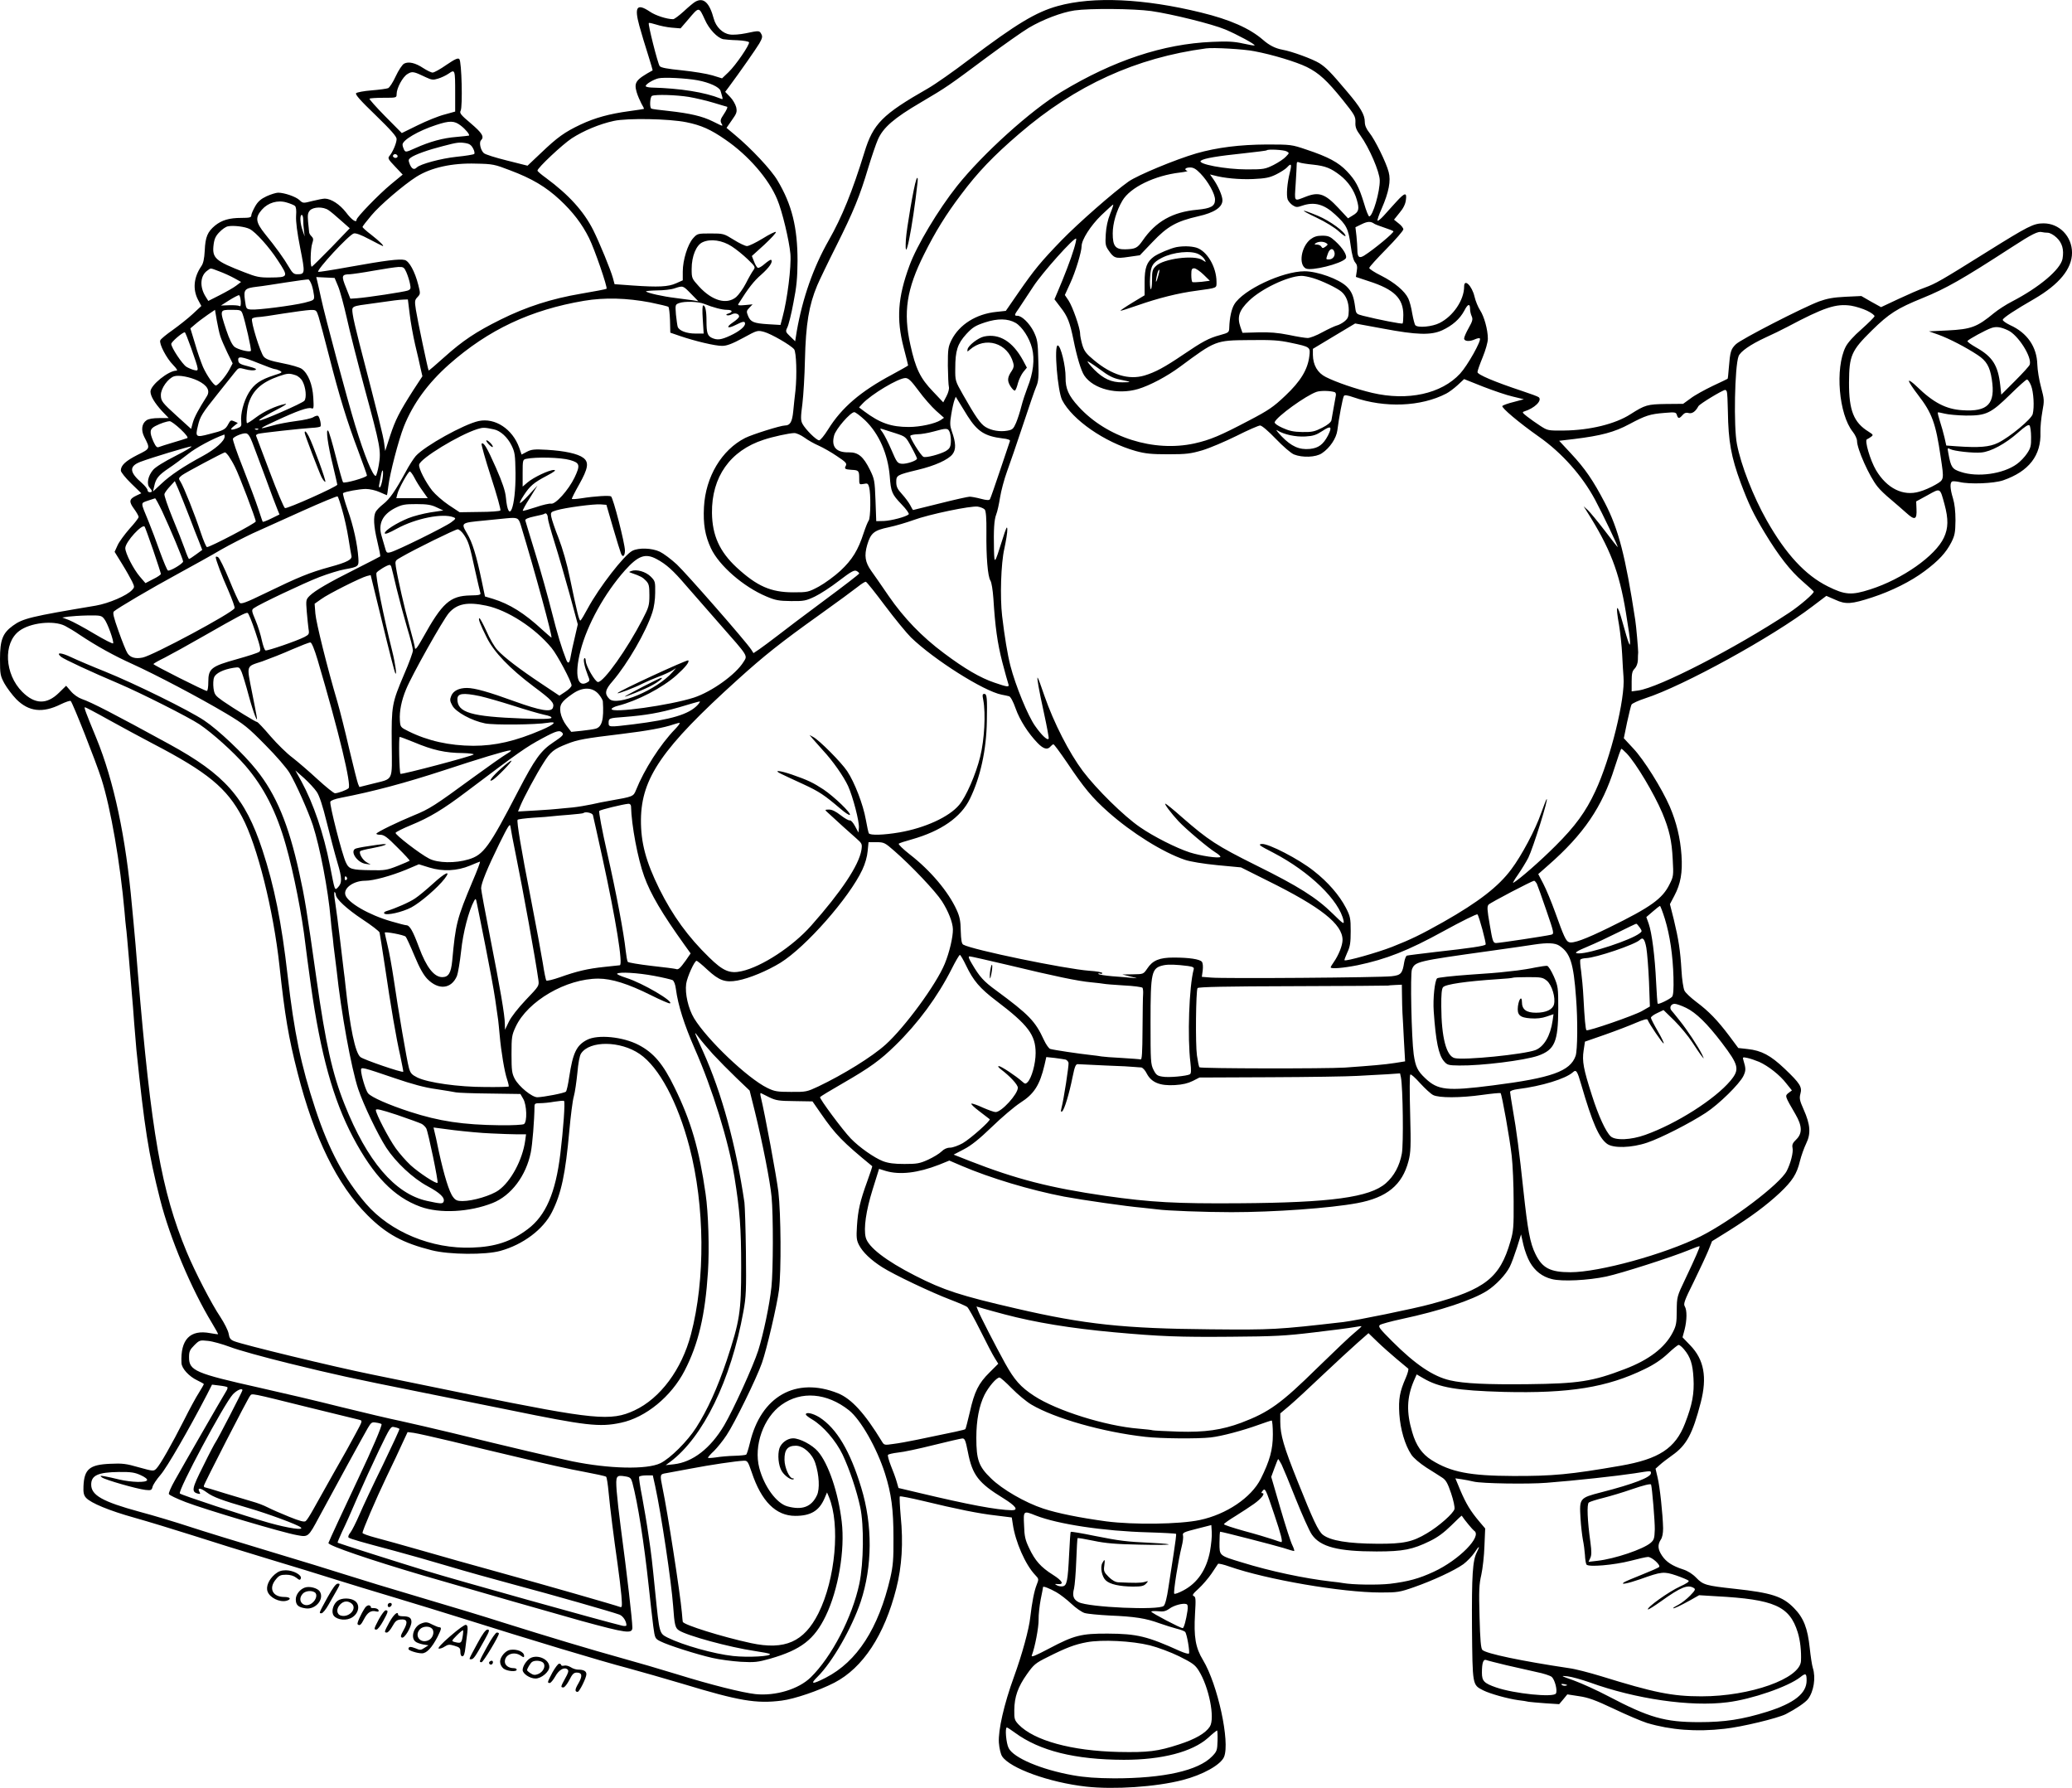 <?xml version="1.0" encoding="UTF-8"?>
<svg xmlns="http://www.w3.org/2000/svg" version="1.0" viewBox="0 0 1397.5 1205.68" preserveAspectRatio="xMidYMid meet">
  <g transform="translate(-60.5,1219.938) scale(0.1,-0.1)" fill="#000000" stroke="none">
    <path d="M5295 12188 c-11 -6 -46 -35 -78 -65 -32 -29 -64 -53 -72 -53 -42 0 -120 25 -157 51 -87 58 -106 33 -71 -95 14 -50 40 -138 59 -196 18 -57 32 -105 31 -105 -114 -63 -127 -81 -108 -147 7 -24 22 -58 32 -77 11 -18 19 -35 17 -36 -2 -1 -46 -8 -98 -15 -134 -18 -232 -45 -328 -90 -110 -52 -158 -87 -267 -191 l-92 -87 -139 35 c-77 19 -147 41 -156 50 -22 20 -33 72 -19 86 24 24 8 49 -68 114 -69 58 -78 70 -69 86 14 28 7 332 -9 348 -9 9 -28 1 -87 -39 -41 -29 -83 -52 -93 -52 -10 0 -38 14 -63 30 -54 36 -100 46 -130 30 -12 -7 -37 -44 -56 -85 -18 -40 -42 -76 -51 -80 -10 -4 -60 -11 -111 -15 -52 -4 -99 -13 -105 -19 -8 -8 27 -48 131 -148 104 -101 142 -144 142 -161 0 -27 -26 -88 -48 -114 -13 -15 -9 -23 37 -71 l52 -55 -80 -66 c-81 -67 -231 -222 -231 -238 0 -24 -33 -2 -71 49 -43 55 -100 92 -143 93 -11 0 -48 -7 -84 -16 -62 -16 -64 -16 -87 6 -24 23 -102 50 -144 50 -14 0 -49 -11 -78 -24 -38 -18 -58 -35 -77 -68 -14 -25 -26 -52 -26 -61 0 -14 -11 -17 -66 -17 -83 0 -133 -15 -179 -52 -50 -42 -65 -76 -69 -168 -3 -57 -10 -88 -24 -107 -50 -74 -58 -153 -22 -224 l23 -43 -58 -54 c-31 -29 -92 -77 -135 -108 -43 -30 -81 -61 -84 -70 -9 -23 42 -121 87 -166 24 -25 32 -38 22 -38 -54 0 -175 -98 -175 -141 0 -31 28 -77 77 -131 l46 -48 -64 0 c-41 0 -72 -5 -86 -15 -32 -22 -38 -66 -15 -112 41 -80 42 -78 -47 -122 -80 -41 -111 -70 -111 -105 0 -10 31 -49 69 -86 l69 -67 -34 -16 c-48 -23 -51 -40 -15 -89 17 -23 31 -48 31 -55 0 -7 -28 -43 -62 -80 -33 -38 -70 -88 -80 -111 l-20 -44 50 -81 c28 -45 58 -99 68 -119 17 -36 17 -39 0 -57 -34 -38 -158 -91 -246 -106 -436 -73 -491 -86 -558 -135 -69 -50 -87 -96 -87 -225 0 -103 2 -113 30 -165 17 -30 53 -78 80 -106 84 -84 177 -95 300 -34 33 16 63 26 67 22 15 -16 169 -406 207 -525 63 -198 127 -569 156 -897 3 -41 8 -88 10 -105 3 -16 11 -113 20 -215 8 -102 17 -210 20 -240 3 -30 10 -116 15 -190 6 -74 13 -155 15 -180 54 -523 81 -699 160 -1010 66 -260 209 -601 351 -835 23 -38 41 -71 40 -73 -2 -1 -26 2 -53 7 -136 26 -202 -43 -194 -201 1 -37 51 -91 106 -117 25 -12 45 -23 45 -26 0 -2 -15 -28 -33 -57 -19 -29 -64 -112 -100 -184 -82 -162 -162 -303 -187 -328 -19 -19 -20 -19 -118 8 -86 25 -112 28 -195 24 -138 -6 -174 -36 -179 -151 -2 -43 2 -61 17 -78 33 -36 156 -87 328 -135 89 -25 266 -79 392 -119 127 -41 358 -113 515 -160 157 -47 355 -108 440 -135 85 -27 270 -83 410 -125 140 -42 338 -103 440 -135 473 -149 943 -291 1130 -340 85 -23 252 -71 370 -106 379 -115 496 -135 667 -113 87 11 251 67 356 121 192 100 337 320 417 635 38 148 48 308 30 487 -6 70 -9 130 -6 134 4 3 75 -11 159 -31 223 -54 374 -85 492 -98 l104 -13 7 -45 c17 -119 85 -274 151 -343 25 -26 25 -28 10 -66 -17 -42 -32 -122 -43 -217 -8 -80 -55 -252 -110 -403 -68 -187 -107 -361 -102 -444 3 -38 12 -78 22 -93 53 -80 317 -176 566 -204 189 -21 472 -2 650 44 137 35 259 103 281 157 41 100 -43 488 -142 652 -51 84 -63 156 -54 313 6 98 5 114 -9 119 -12 5 -5 16 33 50 26 24 65 69 87 101 21 32 41 61 44 66 3 4 38 -4 77 -18 252 -88 759 -175 1019 -175 114 0 129 2 226 36 126 44 273 112 333 155 24 18 58 53 75 78 31 48 40 50 16 3 -29 -56 -35 -156 -33 -508 4 -394 2 -386 76 -424 46 -23 164 -56 236 -66 28 -3 59 -8 70 -11 11 -2 62 -6 113 -10 l93 -6 28 33 27 33 78 -12 c63 -9 110 -26 235 -85 86 -41 187 -84 225 -96 158 -47 332 -61 522 -39 115 12 359 71 414 99 68 35 130 77 149 101 39 51 54 144 33 210 -6 19 -15 79 -21 135 -14 133 -41 203 -106 269 -77 79 -151 103 -400 130 -193 21 -213 26 -260 75 -24 25 -57 46 -89 56 -71 23 -113 50 -141 92 -29 43 -31 73 -9 108 11 15 16 44 16 77 -2 95 -22 281 -37 342 l-14 60 28 25 c15 14 53 43 84 65 97 68 138 144 193 357 44 170 22 289 -71 385 l-52 54 14 52 c16 64 17 131 1 157 -10 16 -2 40 60 164 39 80 83 174 98 210 l26 65 114 71 c148 93 254 172 344 256 84 80 114 126 135 214 9 36 28 89 42 118 33 67 28 128 -17 229 -27 61 -30 75 -22 106 13 46 -2 70 -107 170 -94 89 -155 122 -249 132 l-63 7 -61 82 c-80 106 -138 166 -221 228 -37 28 -74 62 -81 77 -7 14 -17 76 -20 136 -8 136 -20 211 -52 344 l-26 103 30 57 c42 79 56 156 48 273 -8 116 -34 223 -79 328 -54 124 -175 317 -246 392 l-64 69 22 107 c13 59 26 113 30 120 5 8 46 27 92 42 257 83 860 415 1128 620 l94 71 60 -26 c71 -33 109 -30 250 16 128 42 260 107 353 177 95 71 144 124 180 194 23 46 27 65 28 148 0 63 -6 113 -17 149 -20 65 -22 108 -4 114 6 2 28 0 47 -4 70 -17 233 -10 295 11 174 60 258 168 252 325 -1 33 5 95 13 139 14 75 13 82 -9 165 -13 47 -24 116 -25 152 -3 119 -68 214 -184 266 -29 14 -51 30 -49 36 3 14 86 68 213 141 168 98 254 203 254 311 0 110 -86 199 -193 198 -67 0 -103 -19 -382 -193 -310 -194 -346 -214 -417 -240 -35 -12 -115 -47 -179 -77 l-117 -55 -67 37 -66 38 -107 -5 c-82 -4 -124 -12 -177 -31 -112 -42 -527 -255 -562 -289 -34 -33 -39 -49 -48 -162 -3 -38 -6 -70 -8 -71 -1 -1 -46 -23 -100 -48 -54 -26 -122 -63 -149 -84 l-51 -37 -116 -1 c-125 -2 -140 -6 -239 -69 -102 -66 -274 -108 -447 -110 -109 -1 -111 -1 -162 32 -29 19 -69 47 -89 63 -32 25 -34 29 -18 34 68 21 121 72 98 95 -5 5 -56 24 -114 43 -184 61 -300 110 -300 127 0 9 16 54 35 100 20 49 35 102 35 125 0 61 -25 151 -53 193 -13 20 -30 61 -37 91 -17 73 -70 125 -70 68 0 -91 -74 -200 -166 -246 -49 -25 -146 -34 -163 -15 -5 5 -14 41 -21 79 -6 39 -18 84 -27 102 -23 49 -93 108 -182 153 -45 22 -81 46 -81 52 0 7 52 64 115 128 63 64 115 124 115 133 0 8 -14 27 -32 40 l-31 25 37 46 c25 29 40 59 43 86 8 54 -7 52 -65 -12 -26 -29 -64 -70 -84 -93 -20 -22 -39 -37 -42 -34 -3 3 9 40 28 82 48 110 63 188 47 246 -17 66 -93 219 -130 265 -21 26 -31 50 -31 73 0 49 -29 98 -119 204 -112 133 -141 162 -187 192 -45 28 -186 80 -249 91 -49 9 -90 30 -132 67 -89 77 -221 136 -418 184 -383 94 -727 110 -965 44 -148 -41 -279 -120 -596 -359 -106 -81 -232 -169 -279 -196 -310 -177 -371 -239 -430 -432 -81 -263 -151 -436 -241 -594 -103 -181 -176 -388 -215 -611 l-11 -69 -34 33 c-31 30 -32 33 -19 60 8 15 27 89 41 166 22 110 27 168 28 283 0 225 -38 380 -135 542 -42 72 -178 217 -289 309 l-55 46 36 52 c33 46 36 56 29 88 -5 19 -23 51 -41 69 l-33 34 24 32 c75 101 184 257 206 294 20 35 23 47 14 63 -13 25 -15 25 -105 6 -39 -8 -87 -12 -108 -8 -49 7 -93 51 -108 106 -29 109 -69 146 -124 115z m64 -121 c28 -64 84 -123 124 -132 12 -2 55 -6 96 -7 41 -2 76 -8 78 -14 5 -16 -89 -154 -138 -201 l-44 -42 -65 20 c-36 11 -128 26 -205 34 -100 10 -143 18 -151 29 -13 19 -80 283 -73 290 2 3 24 -2 49 -10 24 -8 71 -18 104 -21 l61 -5 50 58 c76 90 73 90 114 1z m3010 58 c139 -20 410 -87 499 -124 79 -33 205 -101 199 -108 -3 -2 -38 4 -78 13 -58 13 -103 16 -209 11 -330 -14 -665 -125 -1016 -337 -207 -125 -530 -417 -704 -635 -127 -160 -272 -402 -321 -537 -79 -214 -89 -360 -39 -553 17 -64 30 -118 30 -120 0 -2 -48 -29 -107 -61 -214 -114 -341 -223 -433 -371 -25 -40 -52 -73 -60 -73 -19 0 -93 74 -113 112 -12 23 -12 44 0 135 7 59 15 191 17 293 6 247 27 371 83 505 14 33 71 152 128 265 118 236 159 337 216 528 23 75 52 161 65 190 35 81 109 145 290 251 178 105 183 109 453 310 107 79 230 166 275 193 95 56 221 104 308 117 106 15 400 12 517 -4z m696 -271 c123 -23 283 -72 353 -106 83 -41 137 -91 243 -222 80 -100 87 -112 86 -150 -2 -33 5 -52 34 -91 59 -82 129 -244 130 -301 2 -75 -47 -244 -71 -244 -5 0 -21 39 -35 88 -35 114 -57 155 -116 217 -56 59 -126 97 -274 146 -97 33 -104 34 -265 34 -183 -1 -336 -20 -476 -60 -143 -42 -393 -146 -456 -189 -102 -72 -339 -280 -453 -397 -141 -146 -182 -196 -289 -350 l-87 -126 -65 -7 c-135 -14 -248 -85 -301 -189 -23 -47 -25 -61 -25 -174 1 -68 4 -132 7 -143 3 -11 -3 -37 -16 -62 l-22 -42 -69 73 c-86 89 -118 155 -153 316 -49 219 -25 375 93 610 74 149 148 269 249 402 112 150 218 261 393 411 380 327 788 512 1260 575 48 7 257 -5 325 -19z m-5390 -283 l0 -124 -72 -20 c-40 -10 -121 -43 -180 -72 l-108 -53 -112 113 c-61 62 -109 116 -106 119 4 3 46 6 95 6 87 0 88 0 88 25 0 40 41 116 73 135 32 20 42 18 125 -22 38 -18 49 -19 81 -9 21 6 53 21 72 34 43 30 44 28 44 -132z m1635 87 c80 -15 148 -46 155 -72 18 -61 18 -59 -1 -51 -104 42 -270 69 -466 74 -21 1 -38 5 -38 10 0 13 50 43 85 52 36 9 189 1 265 -13z m-60 -112 c47 -8 123 -26 169 -40 47 -14 86 -26 88 -26 9 0 0 -21 -22 -54 -20 -29 -23 -41 -15 -57 14 -24 14 -24 -56 11 -72 36 -155 55 -299 71 -60 6 -113 13 -117 16 -13 7 -9 81 5 86 25 11 165 6 247 -7z m-15 -171 c99 -20 164 -49 262 -117 155 -106 293 -265 350 -403 34 -80 81 -278 89 -368 7 -86 -21 -309 -53 -426 l-14 -53 -84 5 c-97 6 -118 15 -135 57 -11 28 -11 33 9 54 l22 23 -52 -5 c-43 -4 -50 -2 -43 9 66 105 103 153 153 196 55 49 81 87 67 100 -3 3 -22 -9 -42 -26 -20 -18 -41 -30 -47 -28 -7 2 -18 21 -26 42 l-15 38 85 77 c46 43 81 81 77 85 -4 4 -44 -16 -89 -44 -46 -28 -93 -51 -106 -51 -12 0 -52 19 -90 43 -66 41 -69 42 -156 42 -87 0 -89 -1 -117 -32 -37 -41 -70 -148 -70 -225 l0 -59 -45 -20 c-53 -24 -120 -27 -292 -15 l-123 9 -11 41 c-15 55 -90 238 -133 324 -64 127 -165 238 -318 351 -32 23 -58 45 -58 50 0 18 169 177 232 218 79 51 186 96 283 117 91 20 373 15 490 -9z m-1523 -22 c34 -26 63 -62 56 -68 -2 -1 -40 -5 -84 -9 -90 -7 -179 -31 -279 -76 -62 -28 -65 -28 -75 -10 -5 10 -10 26 -10 34 0 31 106 93 225 132 93 31 124 30 167 -3z m35 -119 c24 -4 37 -13 49 -36 9 -16 12 -34 7 -37 -4 -4 -58 -13 -119 -19 -104 -11 -245 -49 -268 -72 -18 -18 -33 -11 -47 21 -11 28 -10 33 6 45 28 21 118 53 217 78 99 26 110 27 155 20z m5535 -55 c20 -11 20 -11 -4 -36 -12 -14 -50 -39 -83 -56 -57 -28 -66 -30 -180 -30 -145 0 -340 37 -310 59 21 16 111 31 293 50 81 9 149 17 151 20 9 9 113 3 133 -7z m-5999 -25 c11 -11 -3 -24 -18 -18 -8 4 -12 10 -9 15 6 11 18 12 27 3z m6179 -65 c83 -9 120 -24 182 -72 54 -42 94 -101 112 -164 19 -64 14 -83 -28 -107 l-31 -19 -66 71 c-88 94 -130 109 -216 76 -86 -33 -79 -41 -71 87 4 63 7 122 7 132 0 14 5 17 17 11 9 -4 52 -11 94 -15z m-5417 -38 c149 -56 241 -111 336 -199 87 -81 150 -163 197 -258 37 -74 126 -333 118 -342 -4 -3 -81 -18 -171 -33 -200 -34 -369 -88 -544 -175 -165 -82 -254 -141 -379 -253 -57 -51 -104 -92 -106 -90 -5 7 -76 344 -86 409 -9 59 -8 66 11 86 20 21 20 24 5 83 -23 90 -61 159 -91 167 -36 9 -130 -3 -370 -46 -115 -21 -212 -36 -214 -34 -13 12 206 249 240 259 13 4 49 -9 105 -39 48 -25 89 -46 91 -46 11 0 -24 34 -79 77 -32 24 -58 48 -58 52 0 4 27 39 60 78 57 69 218 206 303 260 98 62 240 94 402 89 113 -2 126 -5 230 -45z m5260 -13 c-19 -75 -25 -156 -15 -184 5 -12 20 -30 34 -39 22 -14 29 -15 66 -2 80 27 146 9 220 -60 77 -71 89 -94 105 -210 8 -60 19 -101 30 -113 13 -15 16 -29 11 -59 l-6 -39 87 -29 c172 -55 233 -116 233 -228 0 -29 -2 -54 -5 -57 -6 -5 -164 26 -267 52 -46 12 -47 13 -53 59 -10 74 -23 105 -58 139 -52 50 -197 102 -283 102 -149 0 -415 -125 -474 -223 -19 -31 -32 -91 -34 -156 -1 -33 -3 -35 -61 -51 -78 -21 -118 -43 -251 -133 -124 -84 -187 -118 -260 -140 -106 -31 -220 3 -341 104 -52 43 -65 60 -78 102 -8 28 -15 62 -15 76 0 38 -50 181 -78 224 l-25 37 37 81 c35 75 76 211 76 248 0 44 61 139 133 209 41 39 77 72 80 72 3 0 -6 -28 -20 -62 -17 -42 -27 -89 -30 -138 -4 -67 -2 -79 19 -109 36 -53 47 -57 134 -44 l77 11 86 90 c100 105 160 139 308 173 108 24 163 61 163 108 0 30 -30 98 -62 143 l-22 31 25 -6 c68 -19 175 -29 265 -25 84 4 111 9 156 31 30 15 63 36 73 47 29 32 34 24 20 -32z m-603 -9 c52 -54 98 -137 98 -176 0 -44 -27 -59 -120 -68 -166 -15 -280 -79 -369 -209 -35 -50 -48 -56 -117 -58 -66 -1 -84 22 -84 107 0 68 25 153 65 221 53 90 218 170 390 190 33 4 54 9 48 11 -25 9 -13 23 19 23 23 0 40 -10 70 -41z m-6108 -218 c8 -7 11 -29 8 -68 -2 -39 7 -111 28 -217 34 -172 33 -176 -22 -176 -21 0 -32 10 -54 48 -33 57 -89 135 -161 223 -64 80 -68 111 -22 164 42 48 107 67 167 49 24 -7 49 -17 56 -23z m227 -29 c14 -9 52 -41 84 -70 l59 -52 -124 -129 c-69 -70 -128 -129 -132 -130 -12 -2 -9 122 3 157 9 26 8 35 -5 48 -9 8 -16 21 -16 27 -1 7 -3 38 -7 70 -4 47 -2 61 12 77 23 25 90 27 126 2z m-171 -64 c0 -18 2 -51 5 -73 l5 -40 -14 40 c-17 47 -20 105 -6 105 6 0 10 -15 10 -32z m7225 -28 c6 -4 35 -15 65 -25 30 -10 59 -21 63 -25 8 -7 -129 -121 -197 -164 -34 -21 -46 -11 -46 40 0 17 -3 58 -6 91 l-7 60 43 21 c39 19 60 20 85 2z m-7586 -35 c40 -20 132 -122 190 -212 73 -111 72 -114 -51 -115 -72 -1 -95 4 -174 35 -199 77 -220 96 -208 189 5 38 15 58 40 83 18 19 43 36 56 38 36 8 117 -2 147 -18z m12127 -25 c14 0 40 -14 59 -32 39 -36 52 -82 41 -144 -14 -72 -156 -192 -341 -288 -39 -20 -93 -55 -120 -77 -115 -95 -154 -110 -315 -118 l-125 -6 65 -23 c74 -27 187 -86 264 -137 59 -39 82 -78 95 -163 26 -166 -26 -221 -199 -209 -110 7 -195 51 -307 160 -29 28 -53 45 -53 37 0 -8 27 -49 61 -93 95 -123 120 -191 153 -418 24 -158 24 -154 -36 -189 -29 -17 -77 -38 -107 -46 -110 -33 -220 22 -293 145 -39 66 -79 202 -61 208 6 2 18 10 28 17 16 12 15 14 -18 35 -99 61 -132 143 -131 331 1 181 15 214 153 350 117 115 172 150 342 219 160 65 269 127 602 343 137 89 179 110 205 102 8 -2 25 -4 38 -4z m-6568 -110 c-19 -65 -67 -189 -109 -287 l-22 -52 41 -54 c48 -61 63 -101 87 -218 23 -115 51 -209 73 -242 62 -92 223 -132 363 -91 80 24 195 85 284 151 239 177 239 177 465 179 154 2 201 -1 280 -18 133 -28 134 -29 126 -91 -11 -90 -59 -169 -162 -266 -80 -76 -112 -98 -246 -168 -194 -102 -260 -130 -367 -154 -275 -60 -591 40 -781 248 -68 74 -89 121 -88 198 1 75 -33 215 -53 215 -26 0 -1 -308 30 -369 69 -133 286 -284 496 -343 66 -18 105 -22 220 -22 123 0 151 4 230 27 50 15 153 59 230 97 77 39 149 70 159 70 12 0 56 -38 106 -90 48 -50 101 -96 122 -105 57 -23 148 -20 189 8 54 36 97 101 104 154 10 81 36 219 44 232 5 8 23 6 66 -9 211 -73 454 -63 624 25 18 9 53 35 77 57 l44 41 128 -51 c70 -27 160 -58 201 -67 l74 -18 -67 -18 c-38 -9 -73 -22 -78 -27 -10 -10 112 -113 247 -208 154 -108 292 -263 379 -426 50 -93 157 -318 152 -318 -2 0 -42 51 -89 113 -47 61 -98 123 -113 137 l-28 25 19 -30 c160 -252 221 -411 266 -685 16 -96 29 -186 28 -200 0 -23 -1 -23 -9 -5 -5 11 -24 74 -42 140 -37 134 -49 123 -23 -21 8 -49 18 -138 21 -199 3 -60 7 -128 9 -150 13 -144 -87 -551 -190 -771 -64 -138 -136 -237 -269 -369 -103 -103 -240 -223 -284 -249 -7 -4 7 21 32 56 24 35 55 86 69 113 32 65 141 412 123 395 -3 -3 -19 -46 -37 -95 -38 -110 -132 -287 -201 -378 -86 -116 -220 -220 -458 -355 -151 -85 -219 -118 -346 -168 -100 -39 -312 -99 -321 -90 -2 1 7 25 19 52 19 40 23 66 23 144 0 87 -3 100 -32 157 -45 86 -121 174 -217 249 -100 80 -308 187 -351 182 -27 -3 -17 -10 80 -60 245 -128 444 -322 472 -458 5 -26 -3 -21 -73 48 -111 109 -232 185 -519 327 -263 131 -320 168 -501 326 -55 49 -105 89 -109 89 -10 0 39 -65 89 -119 51 -54 199 -179 249 -210 20 -12 35 -26 33 -30 -8 -12 -134 7 -206 30 -90 29 -245 107 -337 171 -108 74 -291 254 -385 378 -92 123 -195 324 -258 505 -22 66 -43 122 -46 124 -8 9 7 -78 43 -242 19 -87 33 -163 31 -168 -6 -17 -47 21 -91 84 -49 68 -133 274 -167 406 -20 77 -40 201 -56 336 -15 128 -8 355 15 455 11 52 21 110 20 130 -1 27 -8 11 -35 -75 -51 -161 -52 -163 -55 -65 -3 139 1 203 15 240 8 19 19 71 26 115 7 44 28 123 47 175 19 52 68 194 108 315 40 121 80 238 90 260 14 33 17 63 13 175 -3 124 -6 140 -31 193 -29 57 -80 107 -110 107 -23 0 -22 5 12 53 15 23 58 88 95 144 61 94 277 335 289 323 3 -3 -4 -34 -15 -70z m-2308 18 c30 -19 79 -59 108 -87 52 -50 53 -53 38 -74 -9 -12 -32 -52 -50 -88 -19 -37 -49 -78 -66 -93 -64 -53 -162 -25 -250 71 -49 54 -50 56 -50 119 0 86 31 161 74 180 54 25 133 13 196 -28z m-2194 -175 c9 -21 20 -55 24 -76 7 -34 5 -39 -15 -47 -25 -9 -273 -47 -343 -52 l-44 -3 -29 74 c-33 81 -30 90 26 91 17 1 89 11 160 24 72 13 147 24 167 25 34 1 39 -2 54 -36z m-1261 6 c30 -11 76 -32 101 -46 l45 -25 -33 -25 c-18 -14 -68 -42 -111 -64 l-77 -39 -20 32 c-40 66 -34 140 14 173 25 18 15 19 81 -6z m7376 -45 c61 -18 165 -68 193 -93 31 -27 48 -71 48 -125 -1 -44 -5 -54 -29 -74 -15 -12 -39 -25 -53 -28 -14 -4 -57 -24 -96 -45 -39 -22 -84 -39 -99 -39 -15 0 -72 9 -128 21 -75 15 -130 19 -207 17 l-105 -3 -14 40 c-23 67 -9 111 58 176 82 80 260 165 352 168 14 1 50 -6 80 -15z m-6576 -54 c13 -30 39 -127 59 -215 19 -88 73 -299 119 -470 108 -397 113 -425 97 -521 -7 -41 -17 -74 -21 -74 -20 0 -76 137 -139 343 -50 163 -204 735 -229 854 -11 49 -22 101 -26 116 l-7 28 62 -3 62 -3 23 -55z m-177 6 c7 -21 13 -52 15 -70 2 -30 1 -31 -64 -48 -83 -20 -316 -50 -361 -46 -32 3 -33 4 -41 63 -10 72 -2 81 82 91 31 3 119 17 196 29 77 12 145 21 150 20 6 -1 16 -19 23 -39z m2557 -57 l50 -51 -35 6 c-19 3 -73 10 -120 16 -83 10 -187 33 -198 44 -3 3 30 6 74 7 43 0 97 6 119 14 58 19 56 19 110 -36z m-3036 -50 c1 -29 -1 -39 -10 -33 -7 4 -37 6 -68 5 l-56 -2 55 35 c30 19 60 34 66 35 5 1 11 -17 13 -40z m2761 -9 c63 -13 119 -26 123 -30 5 -4 9 -45 11 -91 l2 -83 64 -22 c102 -35 241 -68 286 -67 31 0 68 14 140 53 97 53 98 53 143 41 47 -13 178 -88 202 -117 15 -19 20 -174 9 -279 -5 -38 -11 -101 -15 -140 -7 -71 -21 -95 -56 -95 -29 0 -220 -60 -268 -84 -159 -81 -267 -262 -278 -466 -6 -114 7 -192 47 -278 55 -117 219 -260 374 -325 61 -26 84 -30 166 -31 87 -1 101 2 160 30 36 17 110 65 164 107 81 62 103 74 118 66 10 -5 18 -13 18 -17 0 -4 -106 -86 -236 -182 -130 -96 -272 -204 -317 -239 -45 -35 -100 -75 -121 -90 l-39 -26 -16 25 c-36 55 -437 513 -501 573 -39 36 -90 74 -115 86 -53 25 -142 28 -185 6 -55 -28 -225 -248 -300 -387 -23 -43 -45 -80 -50 -83 -8 -5 -22 49 -72 290 -19 92 -48 194 -75 264 -25 63 -47 128 -50 146 -5 29 -3 32 35 43 58 18 255 44 299 40 l38 -3 45 -155 c25 -85 49 -163 53 -172 11 -31 27 -20 27 19 0 46 -79 356 -94 365 -11 7 -105 2 -200 -13 -33 -5 -62 -7 -64 -4 -2 2 20 46 49 97 61 109 68 150 28 180 -37 28 -126 47 -244 54 -86 5 -105 3 -136 -13 l-36 -19 -16 46 c-45 126 -163 204 -274 180 -100 -22 -363 -168 -424 -236 -14 -16 -46 -65 -69 -109 -70 -128 -106 -180 -150 -215 -22 -17 -45 -41 -51 -52 -17 -32 -14 -96 11 -200 13 -54 22 -99 19 -101 -2 -2 -74 -39 -159 -82 -186 -93 -280 -148 -316 -183 -26 -26 -26 -30 -20 -107 4 -44 9 -97 12 -117 6 -34 3 -38 -27 -54 -52 -27 -251 -95 -263 -91 -7 3 -17 33 -25 68 -7 35 -26 96 -42 134 -28 66 -28 71 -12 83 35 26 339 170 443 210 58 22 134 46 170 52 93 17 96 19 92 76 -6 92 -33 216 -72 325 -21 60 -35 111 -31 113 17 11 109 27 152 28 27 0 68 -9 94 -21 26 -12 49 -21 50 -21 1 0 5 27 9 59 10 86 69 313 105 404 62 155 162 292 305 419 265 234 550 368 911 429 138 23 286 19 445 -11z m-1622 -77 c6 -54 23 -147 37 -208 15 -60 31 -133 37 -161 l12 -52 -61 -93 c-95 -149 -121 -200 -157 -309 l-33 -102 -7 53 c-6 48 -39 180 -167 673 -21 82 -42 170 -45 196 -7 57 -15 53 141 74 146 21 165 23 200 25 l31 1 12 -97z m1987 67 c59 -24 120 -40 153 -40 37 0 43 -14 10 -25 -13 -3 -18 -9 -11 -11 7 -3 21 -1 32 5 23 13 51 5 51 -14 0 -7 -19 -25 -42 -40 -51 -34 -36 -45 21 -16 47 24 61 26 61 8 0 -21 -40 -53 -100 -81 -61 -28 -87 -32 -124 -15 -29 14 -36 34 -36 114 0 68 -8 105 -22 105 -6 0 -7 -36 -3 -95 l6 -95 -56 0 c-59 0 -109 19 -119 45 -3 9 -8 47 -12 83 -5 67 -5 68 23 78 36 13 129 10 168 -6z m5165 -35 c0 -13 5 -35 11 -48 9 -20 6 -33 -20 -79 -17 -30 -31 -62 -31 -71 0 -20 37 -23 75 -5 14 6 28 9 31 5 13 -12 -83 -183 -133 -237 -126 -137 -354 -186 -593 -130 -110 26 -244 72 -313 107 -56 28 -86 81 -87 149 l0 41 143 86 142 85 185 -34 c233 -44 326 -46 402 -12 69 32 119 76 149 132 24 47 39 51 39 11z m2678 -11 c29 -14 52 -31 50 -38 -2 -6 -41 -45 -88 -87 -53 -46 -93 -91 -107 -119 -72 -144 -46 -454 48 -572 16 -20 29 -48 29 -62 0 -54 83 -240 138 -308 16 -21 56 -59 88 -85 32 -27 79 -68 106 -92 58 -53 73 -47 69 28 l-2 49 77 42 c88 49 83 52 114 -61 27 -100 26 -161 -4 -225 -57 -123 -280 -280 -496 -349 -127 -41 -171 -38 -287 20 -151 75 -283 217 -412 445 -91 161 -174 373 -201 515 -23 116 -15 523 11 592 12 32 80 79 179 125 47 21 114 54 150 73 249 132 328 158 430 143 30 -5 79 -20 108 -34z m-11107 -172 c6 -20 28 -70 47 -110 l36 -73 -22 -42 c-25 -46 -77 -107 -91 -107 -14 0 -61 67 -87 125 -13 31 -38 101 -54 158 l-31 102 33 28 c18 16 56 44 83 63 l50 34 12 -71 c7 -38 17 -87 24 -107z m150 151 c17 -46 62 -244 56 -250 -11 -10 -86 9 -110 27 -16 13 -35 51 -56 114 -45 136 -45 136 34 136 62 0 66 -1 76 -27z m513 -20 c8 -27 40 -145 70 -263 69 -271 122 -443 197 -641 32 -86 59 -161 59 -166 0 -13 -151 -56 -161 -46 -4 4 -26 82 -49 173 -23 91 -46 170 -52 175 -17 16 -2 -96 32 -233 16 -68 30 -127 30 -131 0 -13 -338 -164 -353 -158 -7 2 -53 112 -102 242 -50 131 -91 241 -93 246 -2 4 5 10 15 13 21 6 282 35 361 40 29 1 55 6 58 9 8 8 -5 65 -16 72 -5 3 -20 -1 -32 -9 -13 -8 -65 -20 -116 -26 -52 -7 -124 -20 -160 -31 -102 -29 -97 -23 29 35 137 64 213 91 235 82 15 -6 16 2 12 72 -5 89 -35 163 -78 194 -14 10 -72 27 -130 38 -81 16 -110 26 -126 44 -23 26 -89 239 -79 256 3 5 21 10 38 11 18 0 95 11 172 24 77 12 159 23 182 24 41 1 42 0 57 -46z m4701 -41 c44 -26 93 -101 111 -171 19 -74 8 -168 -31 -265 -13 -34 -32 -90 -41 -126 -9 -36 -25 -86 -36 -112 -18 -41 -24 -47 -59 -53 -50 -9 -108 1 -147 25 -34 21 -67 68 -152 218 -52 92 -53 93 -52 178 0 118 15 165 74 230 43 46 60 57 126 79 86 28 154 27 207 -3z m6693 -50 c68 -31 163 -180 147 -231 -2 -9 -47 -58 -99 -110 l-93 -93 -7 64 c-15 134 -52 192 -162 254 -35 20 -62 39 -59 44 7 11 122 74 160 87 33 12 64 8 113 -15z m-12254 -119 c55 -157 55 -157 20 -149 -16 4 -39 14 -52 22 -28 18 -102 130 -102 154 0 13 72 76 91 79 3 1 22 -47 43 -106z m455 -103 c54 -22 104 -40 111 -40 6 0 21 -5 33 -11 19 -11 15 -13 -39 -30 -93 -30 -135 -59 -171 -118 -35 -58 -57 -144 -51 -196 3 -29 0 -34 -30 -45 -43 -15 -50 -8 -18 17 l25 20 -24 11 c-22 10 -26 8 -40 -18 -19 -37 -32 -44 -129 -68 -90 -24 -95 -20 -76 56 14 62 27 83 136 219 49 61 100 125 114 143 25 31 25 31 71 19 25 -7 54 -9 65 -5 14 6 3 12 -46 25 -54 13 -66 20 -68 39 -5 32 21 29 137 -18z m5808 -110 c83 -17 84 -18 19 -19 -74 -1 -129 24 -191 86 -25 26 -45 50 -45 55 0 4 36 -19 80 -51 61 -46 93 -62 137 -71z m-5558 29 c18 -6 38 -24 46 -40 23 -43 29 -111 13 -132 -13 -17 -297 -141 -305 -133 -5 5 47 36 142 85 37 20 49 30 32 26 -62 -13 -140 -49 -195 -90 -31 -24 -59 -41 -61 -39 -8 8 -1 99 11 134 29 89 89 142 203 182 60 21 72 21 114 7z m-659 -37 c63 -31 84 -67 60 -105 -55 -87 -83 -138 -94 -176 l-12 -44 -96 87 c-99 90 -108 101 -108 142 0 45 49 113 90 126 32 10 108 -5 160 -30z m4861 -68 c35 -48 88 -108 118 -135 l53 -47 -23 -16 c-38 -24 -138 -46 -214 -46 -120 0 -195 26 -303 107 l-33 25 23 25 c60 64 241 172 289 173 21 0 38 -16 90 -86z m7503 35 c17 -43 23 -144 11 -192 -9 -34 -154 -155 -234 -194 -57 -28 -126 -34 -282 -23 l-67 5 -12 54 c-7 30 -21 80 -31 110 -10 31 -16 57 -14 59 1 2 22 -2 46 -8 23 -6 88 -12 143 -13 137 -1 168 14 299 142 56 55 107 101 113 101 7 0 19 -19 28 -41z m-4697 -44 c6 -2 10 -12 8 -22 -2 -10 -9 -47 -15 -83 -6 -36 -13 -74 -15 -85 -3 -13 -26 -32 -62 -50 -51 -26 -68 -30 -135 -29 -59 1 -89 8 -133 28 -34 15 -55 31 -53 38 12 37 212 181 283 205 27 9 91 8 122 -2z m2645 3 c3 -7 6 -67 7 -133 3 -203 22 -307 87 -483 54 -144 86 -210 160 -333 94 -156 175 -260 258 -331 39 -34 72 -64 74 -68 4 -11 -92 -94 -166 -143 -367 -242 -878 -504 -1017 -524 l-45 -6 0 67 c0 53 4 70 20 86 12 12 21 35 22 58 0 20 1 44 2 52 0 21 -13 178 -20 220 -66 431 -113 612 -205 789 -79 151 -132 229 -228 332 l-80 86 102 12 c179 22 271 46 371 100 111 59 139 68 238 76 71 6 77 5 83 -14 8 -26 16 -26 38 -1 12 14 24 19 41 14 24 -6 47 10 66 46 9 16 163 109 181 110 4 0 9 -6 11 -12z m-5121 -164 c67 -105 116 -136 236 -151 33 -3 52 -10 50 -17 -2 -6 -32 -94 -66 -196 -34 -102 -65 -190 -69 -197 -5 -8 -21 -8 -62 3 -30 8 -64 14 -75 14 -11 0 -101 -20 -200 -45 -99 -25 -181 -45 -182 -45 -1 0 -10 15 -19 33 -9 17 -34 51 -55 74 -31 34 -39 50 -39 82 0 45 4 48 145 82 114 27 205 68 234 105 25 32 24 76 -5 157 -12 35 -13 54 -3 112 6 39 16 81 21 95 l9 24 21 -34 c12 -19 38 -62 59 -96z m-691 -29 c93 -90 153 -225 166 -376 8 -108 14 -122 81 -192 31 -32 52 -62 47 -66 -18 -17 -118 -43 -168 -45 l-51 -1 -5 140 c-5 134 -7 144 -38 207 -44 89 -79 118 -141 117 -86 -2 -121 37 -100 114 11 43 110 157 136 157 8 0 41 -25 73 -55z m-4617 -60 c37 -35 53 -57 45 -60 -7 -3 -49 -16 -93 -29 -44 -13 -88 -27 -98 -31 -13 -6 -21 2 -37 36 -28 64 -26 85 12 105 37 19 76 32 98 33 8 0 41 -24 73 -54z m12481 -53 c1 -59 -3 -74 -27 -110 -15 -23 -46 -56 -69 -72 -92 -67 -265 -91 -378 -53 -59 19 -67 32 -84 126 -7 36 -6 38 12 28 27 -14 154 -28 210 -23 64 5 163 59 247 133 48 43 71 57 78 50 6 -6 11 -42 11 -79z m-4742 11 c-32 -61 -64 -85 -122 -91 -72 -7 -125 17 -190 84 -30 31 -44 50 -30 41 45 -28 124 -45 190 -41 52 3 73 10 114 37 58 39 68 30 38 -30z m-5626 41 c44 -9 92 -53 119 -108 23 -47 25 -64 27 -186 2 -234 -47 -357 -65 -165 -4 43 -23 100 -67 200 -61 138 -83 175 -97 162 -3 -4 25 -105 64 -225 39 -119 67 -221 63 -225 -4 -5 -68 -10 -141 -10 l-134 -2 -74 49 c-40 27 -90 71 -111 97 -46 59 -93 151 -88 175 8 42 267 200 393 240 38 12 50 11 111 -2z m-1589 0 c-3 -3 -12 -4 -19 -1 -8 3 -5 6 6 6 11 1 17 -2 13 -5z m4297 -26 c70 -23 70 -23 108 -93 21 -38 38 -74 38 -78 0 -14 -71 -38 -103 -35 -29 3 -34 10 -69 92 -21 49 -48 102 -60 119 -20 27 -20 29 -2 23 10 -3 50 -16 88 -28z m367 5 c5 -15 9 -45 7 -67 -2 -32 -9 -43 -33 -58 -39 -22 -136 -48 -152 -39 -19 10 -94 131 -88 142 4 5 25 9 48 10 23 0 71 8 107 18 91 25 99 25 111 -6z m-4704 -68 c13 -33 52 -139 88 -235 35 -97 71 -192 80 -213 l15 -37 -55 -27 c-30 -15 -56 -25 -58 -22 -2 2 -15 42 -30 87 -15 46 -61 169 -102 273 -42 105 -73 195 -69 201 10 15 66 38 88 35 14 -1 27 -20 43 -62z m3723 34 c24 -18 67 -42 97 -55 29 -13 84 -44 122 -70 60 -40 69 -49 61 -65 -12 -21 -6 -25 39 -28 47 -2 51 -6 51 -56 0 -44 0 -44 30 -39 26 6 30 3 37 -22 12 -44 10 -209 -3 -225 -6 -8 -21 -45 -34 -84 -37 -115 -77 -180 -156 -254 -40 -37 -106 -85 -146 -107 -71 -38 -76 -39 -173 -39 -151 0 -244 41 -382 168 -115 107 -164 216 -166 367 -3 243 123 421 349 494 63 21 170 44 205 45 14 1 45 -13 69 -30z m-3910 6 c0 -29 -63 -85 -148 -131 -128 -69 -218 -129 -279 -187 l-56 -52 8 35 c11 53 29 75 97 121 35 23 94 67 132 97 52 42 167 104 244 131 1 1 2 -6 2 -14z m-331 -130 c-75 -38 -137 -76 -152 -95 -34 -40 -45 -95 -23 -119 20 -22 20 -31 1 -31 -8 0 -15 6 -15 14 0 8 -17 29 -38 48 -85 73 -88 113 -10 143 77 29 323 103 343 104 11 0 -37 -29 -106 -64z m359 -2 c11 -16 30 -48 42 -73 28 -54 140 -349 140 -367 0 -12 -307 -173 -329 -173 -5 0 -24 44 -42 98 -40 122 -115 309 -136 342 -15 23 -15 25 10 45 24 18 272 150 289 154 4 0 15 -11 26 -26z m2302 -26 c66 -19 70 -34 30 -118 -41 -85 -130 -184 -159 -176 -10 2 -56 -8 -102 -24 -46 -15 -85 -26 -88 -24 -2 3 19 42 48 87 l51 83 -60 -65 c-65 -70 -77 -70 -31 1 39 60 66 84 152 129 55 29 68 40 49 40 -32 0 -136 -49 -177 -84 l-33 -28 0 91 c0 86 1 91 23 96 67 14 235 10 297 -8z m-1265 -126 c-4 -28 -12 -54 -17 -57 -7 -5 -9 4 -4 25 3 17 9 45 12 61 10 49 17 26 9 -29z m215 7 c12 -24 37 -64 56 -90 l34 -48 -106 0 -106 0 7 28 c8 35 73 152 84 152 5 0 19 -19 31 -42z m-1520 -258 c26 -69 57 -148 69 -177 l20 -52 -41 -30 c-23 -17 -44 -31 -48 -31 -3 0 -16 30 -29 68 -13 37 -50 131 -83 210 -32 79 -57 151 -54 160 3 10 20 33 38 52 l32 35 24 -55 c13 -30 45 -111 72 -180z m1033 40 c14 -47 33 -132 42 -190 9 -58 18 -110 20 -117 8 -26 -27 -45 -145 -77 -138 -38 -209 -67 -440 -179 -123 -60 -158 -73 -168 -63 -7 7 -39 77 -71 156 -32 78 -66 147 -75 152 -9 5 -16 5 -16 0 0 -18 41 -126 86 -227 25 -58 44 -110 41 -117 -11 -30 -552 -320 -620 -333 -49 -10 -83 0 -102 29 -9 13 -36 80 -60 148 -34 95 -41 125 -32 134 26 23 250 155 427 251 102 56 235 129 295 165 61 35 158 84 215 111 58 26 209 94 335 151 127 57 233 101 237 98 4 -4 18 -45 31 -92z m-1215 -7 c55 -118 142 -325 142 -340 0 -14 -87 -66 -102 -61 -6 2 -29 58 -53 123 -23 66 -59 161 -79 210 -54 131 -54 120 -4 138 23 8 46 15 49 16 3 0 24 -38 47 -86z m1852 25 l45 -21 -87 -13 c-48 -8 -115 -25 -149 -39 -79 -32 -159 -83 -159 -101 0 -10 27 0 83 31 127 69 308 105 381 76 17 -7 16 -10 -16 -34 -38 -29 -367 -192 -410 -202 -25 -6 -27 -4 -38 37 -7 23 -16 56 -21 72 -25 82 5 145 90 189 48 24 66 27 145 27 72 0 101 -5 136 -22z m3697 -15 c8 -11 12 -59 11 -152 -2 -167 9 -299 27 -327 8 -12 16 -65 20 -120 12 -192 27 -300 60 -429 19 -72 37 -138 41 -148 8 -23 -4 -22 -94 9 -95 32 -201 94 -341 199 -149 111 -270 237 -372 385 -47 69 -100 145 -118 170 -41 58 -48 102 -27 175 24 80 45 98 146 119 47 10 121 32 165 48 105 39 389 98 435 91 19 -3 40 -12 47 -20z m-2947 -57 c0 -12 21 -87 46 -167 25 -79 70 -235 101 -347 l55 -203 -20 -87 c-12 -48 -24 -106 -28 -129 -7 -45 -17 -54 -29 -25 -33 84 -60 173 -99 327 -25 99 -74 275 -110 391 -36 116 -66 217 -68 224 -2 9 19 18 61 27 36 7 67 15 69 18 10 9 22 -7 22 -29z m-183 -46 c95 -312 217 -760 207 -760 -2 0 -30 24 -62 53 -120 111 -219 173 -332 208 l-54 16 -22 105 c-36 172 -63 260 -99 320 -42 72 -42 72 115 87 63 6 131 13 150 15 75 7 82 4 97 -44z m-2478 -173 c28 -82 51 -153 51 -158 0 -5 -23 -21 -52 -35 l-52 -27 -37 43 c-44 51 -99 159 -99 193 0 42 117 169 131 144 4 -7 30 -79 58 -160z m2096 105 c30 -46 37 -66 75 -242 17 -74 32 -142 35 -150 4 -12 -8 -15 -68 -16 -137 -3 -189 -50 -320 -286 -38 -68 -53 -87 -54 -65 0 7 -16 71 -36 142 -35 128 -79 321 -92 402 -6 41 -6 42 37 66 89 52 364 187 380 187 10 0 29 -17 43 -38z m1299 -163 c64 -34 111 -76 198 -178 46 -53 149 -171 230 -263 192 -218 186 -208 158 -252 -52 -85 -214 -201 -335 -241 -162 -52 -555 -107 -555 -77 0 6 19 16 43 22 130 33 300 121 395 206 59 53 89 90 79 100 -7 7 -477 -210 -477 -221 0 -7 118 38 170 65 24 12 72 33 107 46 35 13 76 32 91 41 l27 17 -25 -28 c-105 -119 -373 -232 -425 -180 -34 35 -30 61 23 121 99 116 225 332 267 463 11 32 19 87 19 132 1 74 0 79 -30 109 -33 33 -95 51 -130 38 -19 -7 -19 -7 1 -14 61 -21 75 -29 97 -52 20 -21 23 -35 23 -98 0 -68 -4 -81 -46 -162 -104 -201 -262 -424 -301 -423 -19 1 -81 108 -82 141 -1 16 -5 24 -10 19 -9 -9 2 -59 25 -118 12 -28 12 -34 -1 -42 -70 -45 -92 46 -50 210 45 176 163 389 301 544 89 99 137 116 213 75z m-1790 -51 c2 -7 19 -74 36 -148 18 -74 50 -193 71 -264 22 -71 39 -140 39 -153 0 -12 -26 -85 -59 -160 -83 -196 -86 -211 -84 -471 2 -258 15 -231 -130 -268 l-88 -22 -9 21 c-5 12 -32 119 -60 237 -27 118 -63 260 -79 315 -69 233 -144 535 -149 597 l-5 66 44 31 c47 35 269 146 309 156 l25 6 79 -323 c43 -178 82 -330 87 -338 12 -22 1 62 -21 150 -59 236 -113 507 -106 526 5 12 71 53 89 54 4 0 9 -6 11 -12z m3330 -263 c66 -88 145 -184 175 -214 155 -150 490 -362 611 -386 19 -3 42 -9 51 -11 10 -3 28 -36 44 -82 28 -79 85 -168 149 -234 39 -40 66 -47 86 -23 7 8 16 15 20 15 5 0 45 -55 91 -122 116 -173 170 -238 279 -335 159 -141 369 -272 517 -322 35 -12 126 -27 219 -36 l159 -15 180 -90 c360 -178 505 -293 505 -399 0 -38 -27 -104 -60 -151 -11 -15 -20 -31 -20 -34 0 -12 84 -5 180 14 196 41 343 99 581 230 122 67 225 118 229 113 11 -12 60 -194 55 -203 -6 -10 -108 -25 -335 -50 -102 -12 -190 -23 -196 -25 -6 -2 -14 -22 -18 -44 -12 -77 -22 -88 -85 -95 -75 -9 -1139 -17 -1218 -9 l-62 5 6 44 c3 27 1 49 -6 58 -15 17 -85 28 -190 28 -96 0 -142 -19 -178 -74 -26 -38 -26 -38 -97 -39 l-71 -1 55 -14 c54 -13 54 -13 10 -9 -25 3 -84 7 -133 11 -48 4 -90 11 -93 15 -3 5 2 6 10 3 9 -3 16 -2 16 3 0 6 -40 13 -88 16 -162 12 -788 141 -850 176 -11 6 -15 31 -17 93 -1 67 -7 96 -28 142 -56 123 -177 266 -315 373 -46 36 -80 69 -75 73 4 4 44 17 88 29 197 56 332 149 392 274 70 143 111 329 114 522 3 156 1 185 -17 185 -13 0 -14 -7 -7 -42 17 -90 8 -266 -21 -382 -29 -118 -95 -270 -142 -325 -68 -81 -230 -155 -403 -185 -106 -18 -197 -21 -206 -6 -3 5 -12 46 -20 91 -18 103 -76 253 -126 328 -40 60 -189 210 -230 231 l-24 13 20 -24 c11 -13 43 -49 70 -79 68 -73 139 -175 170 -241 33 -73 77 -242 73 -282 l-3 -32 -23 43 c-13 24 -28 41 -35 39 -7 -2 -34 13 -61 34 -33 26 -59 39 -79 39 -27 0 -29 -2 -17 -13 67 -62 163 -149 199 -180 41 -36 42 -39 36 -80 -17 -103 -136 -281 -339 -510 -125 -141 -333 -277 -469 -307 -80 -18 -125 1 -219 93 -141 137 -246 281 -336 462 -91 185 -125 311 -124 467 3 281 143 484 651 943 179 162 292 252 557 441 115 82 229 166 254 186 25 20 50 36 55 34 6 -1 64 -74 129 -161z m-2689 0 c143 -30 328 -149 440 -285 38 -45 135 -228 135 -253 0 -8 -18 -27 -41 -42 l-41 -27 -117 78 c-152 101 -258 182 -301 230 -20 21 -53 78 -74 127 -22 48 -43 87 -47 87 -11 0 3 -38 49 -130 49 -99 154 -208 316 -330 125 -93 142 -112 130 -144 -12 -31 -84 -19 -259 44 -173 63 -268 90 -321 90 -53 0 -91 -19 -105 -52 -11 -27 -10 -36 7 -67 23 -43 130 -102 221 -120 60 -12 343 -9 421 4 68 12 50 -9 -40 -48 -177 -76 -313 -107 -461 -107 -162 1 -306 33 -437 98 -54 27 -55 28 -58 75 -4 59 11 134 42 208 39 96 249 469 289 515 55 62 124 76 252 49z m-1558 -176 c36 -107 39 -126 27 -135 -8 -7 -77 -29 -152 -50 -172 -48 -192 -63 -192 -153 0 -34 -4 -61 -10 -61 -15 0 -360 174 -360 181 0 4 34 23 75 43 41 21 161 87 267 148 233 133 280 158 293 154 6 -1 29 -58 52 -127z m-1018 85 c21 -26 65 -148 59 -163 -2 -5 -59 24 -128 65 -68 41 -145 82 -170 92 l-45 17 40 6 c22 3 81 7 132 8 87 1 93 0 112 -25z m-266 -45 c23 -12 67 -38 97 -59 117 -78 235 -143 359 -199 154 -70 444 -222 631 -333 122 -73 147 -93 265 -213 72 -72 145 -157 163 -188 44 -74 125 -256 157 -352 48 -149 103 -434 120 -630 3 -38 8 -81 10 -95 2 -14 7 -54 10 -90 4 -36 9 -72 10 -80 1 -8 6 -44 10 -80 30 -284 99 -664 146 -805 36 -106 130 -303 189 -395 65 -99 180 -207 279 -260 84 -45 118 -78 108 -104 -6 -16 -20 -15 -112 5 -217 48 -404 268 -556 651 -82 205 -128 411 -189 843 -67 475 -80 552 -117 720 -72 326 -155 526 -289 693 -85 107 -257 270 -352 333 -103 69 -469 249 -667 329 -88 35 -191 79 -229 97 -69 33 -107 35 -69 3 21 -17 206 -103 388 -180 150 -64 471 -226 545 -275 89 -60 228 -185 309 -278 125 -145 210 -310 274 -537 53 -186 110 -477 132 -670 3 -30 20 -152 36 -270 66 -470 151 -775 284 -1028 139 -263 277 -405 455 -470 131 -48 332 -37 488 25 125 50 225 183 257 341 11 55 24 214 25 310 0 19 5 22 38 22 20 0 64 4 96 10 32 5 62 8 65 5 9 -5 -5 -196 -25 -359 -32 -261 -98 -414 -219 -505 -111 -84 -220 -120 -377 -125 -272 -10 -549 105 -714 295 -146 169 -251 364 -341 637 -99 300 -144 519 -188 902 -41 360 -90 604 -170 847 -117 355 -253 509 -630 715 -373 204 -522 281 -589 304 -23 8 -55 30 -73 52 l-32 37 -49 -48 c-82 -80 -162 -78 -247 7 -119 119 -130 328 -21 410 73 56 232 74 309 35z m1704 -229 c144 -488 230 -846 209 -866 -12 -12 -71 -34 -92 -34 -8 0 -60 42 -117 94 -56 52 -133 118 -169 146 -37 27 -104 93 -149 145 -44 52 -85 95 -89 95 -10 0 -155 89 -232 142 -52 37 -57 44 -63 87 -3 25 -2 58 4 72 10 28 62 54 131 65 39 6 40 5 55 -29 8 -20 30 -92 48 -160 32 -118 66 -204 52 -132 -3 17 -16 86 -30 155 -37 188 -42 173 68 209 50 18 142 54 202 81 61 26 116 48 124 47 8 -1 27 -46 48 -117z m1896 -232 c15 -18 27 -39 28 -48 8 -123 -6 -174 -50 -185 -14 -4 -57 -10 -94 -14 l-69 -7 -33 43 c-20 27 -35 60 -40 89 -7 52 6 72 81 124 68 48 135 47 177 -2z m-801 -13 c40 -9 141 -38 223 -64 83 -27 176 -54 208 -61 36 -7 55 -15 51 -22 -5 -7 -65 -9 -193 -4 -349 13 -441 40 -441 130 0 40 36 45 152 21z m1468 -60 c-59 -63 -176 -98 -433 -130 -165 -20 -167 -20 -167 10 0 31 4 32 101 39 153 12 242 28 372 65 72 22 136 40 141 40 5 1 -1 -10 -14 -24z m-3975 -98 c83 -46 218 -119 300 -162 369 -192 500 -300 603 -495 102 -191 211 -626 252 -1005 36 -334 61 -482 122 -720 111 -437 268 -757 472 -961 127 -127 238 -187 433 -236 118 -30 363 -32 463 -4 152 42 289 144 348 262 63 125 91 258 117 549 9 99 22 203 30 230 8 28 18 99 24 158 6 68 15 117 25 132 58 88 265 86 395 -3 131 -89 257 -325 336 -627 104 -399 108 -894 10 -1265 -62 -236 -207 -431 -381 -512 -158 -74 -270 -63 -1104 106 -228 47 -527 108 -665 136 -258 52 -876 202 -931 225 -25 10 -32 20 -37 51 -4 22 -29 71 -57 114 -57 84 -171 304 -226 437 -171 412 -239 797 -329 1878 -14 179 -19 229 -30 350 -3 28 -7 75 -10 105 -41 463 -122 843 -240 1131 -73 177 -85 209 -77 209 4 0 75 -37 157 -83z m3823 -65 c-100 -103 -208 -272 -264 -412 -17 -42 -20 -43 -174 -70 -36 -6 -92 -17 -125 -25 -33 -7 -91 -17 -130 -21 -38 -3 -81 -8 -95 -9 -14 -2 -80 -7 -148 -11 l-123 -7 16 39 c23 56 108 214 156 289 47 75 69 93 159 128 70 28 117 37 368 67 174 21 286 42 349 64 21 7 40 12 42 10 3 -3 -11 -21 -31 -42z m-759 -26 c9 -11 -2 -23 -61 -62 -86 -57 -125 -112 -238 -329 -197 -380 -234 -431 -335 -461 -89 -27 -207 -25 -265 5 -63 32 -231 162 -227 174 2 6 50 30 106 53 124 51 214 105 370 223 362 273 402 301 515 362 97 52 117 57 135 35z m-1004 -61 c131 -55 213 -73 333 -74 39 -1 72 -5 72 -9 0 -9 -488 -138 -494 -131 -8 8 -13 249 -5 249 5 0 47 -16 94 -35z m8182 -77 c64 -68 184 -270 239 -399 48 -115 65 -189 71 -316 6 -107 5 -115 -21 -166 -48 -98 -125 -154 -409 -293 -159 -78 -243 -109 -270 -98 -20 7 -35 39 -92 199 -26 72 -62 159 -81 195 l-34 65 67 59 c239 209 365 394 448 659 22 69 42 127 46 127 3 0 19 -15 36 -32z m-7555 -3 c-24 -14 -125 -85 -225 -158 -262 -192 -295 -213 -403 -257 -107 -44 -243 -110 -250 -122 -3 -4 9 -8 26 -8 25 0 46 -15 116 -86 48 -47 84 -87 82 -89 -2 -2 -38 -18 -81 -35 -71 -28 -87 -31 -179 -29 -133 2 -149 7 -170 52 -25 51 -112 392 -105 410 3 8 32 19 69 26 222 43 435 100 698 186 230 76 421 134 445 134 13 1 6 -7 -23 -24z m-1281 -255 c18 -26 40 -93 68 -207 23 -92 55 -214 72 -271 32 -106 32 -137 2 -168 -21 -20 -19 -24 -53 150 -42 215 -111 417 -192 566 l-41 74 59 -52 c32 -29 70 -70 85 -92z m2120 -97 c3 -130 46 -356 89 -474 43 -119 120 -250 272 -462 l41 -57 -33 -48 c-39 -54 -50 -64 -67 -57 -6 2 -81 12 -165 21 -84 10 -156 22 -159 27 -4 6 -10 40 -14 76 -13 120 -62 382 -125 660 -34 150 -58 277 -53 282 8 8 160 45 196 48 10 1 17 -6 18 -16z m-257 -60 c3 -10 32 -143 66 -297 88 -403 139 -716 115 -716 -3 0 -49 -5 -103 -11 -114 -12 -186 -29 -301 -70 -46 -16 -87 -26 -91 -22 -4 4 -15 58 -24 118 -10 61 -46 257 -81 436 -65 331 -96 519 -89 530 2 4 50 10 106 14 57 3 114 8 128 10 14 2 66 6 115 10 50 4 92 9 94 11 13 12 60 2 65 -13z m-519 -273 c48 -236 131 -694 151 -837 6 -42 5 -43 -84 -136 -53 -56 -100 -116 -115 -148 l-26 -54 -1 40 c0 58 -32 242 -100 588 -33 167 -60 314 -60 326 0 33 43 138 123 301 61 123 72 140 75 115 2 -16 18 -104 37 -195z m2552 31 c113 -98 278 -272 321 -339 43 -67 73 -143 74 -189 1 -53 -24 -158 -55 -233 -57 -139 -270 -429 -399 -545 -91 -82 -283 -201 -455 -283 -75 -35 -82 -37 -183 -36 -93 0 -111 3 -160 27 -133 65 -406 325 -494 470 -39 65 -62 166 -53 232 7 47 56 155 70 155 5 0 38 -27 73 -60 79 -73 120 -88 203 -73 81 15 202 66 290 120 172 107 464 439 552 627 19 40 33 89 36 126 l6 60 53 0 c51 0 57 -3 121 -59z m-2844 -203 c-107 -255 -115 -287 -138 -538 -8 -82 -25 -110 -67 -110 -55 0 -107 66 -157 201 -42 113 -63 149 -86 149 -7 0 -53 12 -101 26 -151 43 -297 128 -310 180 -12 46 57 94 134 94 55 0 172 32 275 74 l87 37 71 -22 c91 -28 188 -23 274 13 33 14 63 26 67 27 4 0 -18 -59 -49 -131z m-848 23 c3 -5 1 -12 -5 -16 -5 -3 -10 1 -10 9 0 18 6 21 15 7z m8025 -40 c5 -11 34 -91 64 -179 54 -157 54 -160 33 -166 -37 -9 -348 -56 -371 -56 -20 0 -24 9 -43 123 -18 102 -19 124 -8 136 13 14 293 160 307 161 4 0 12 -9 18 -19z m-8100 -75 c0 -28 75 -97 179 -166 61 -40 113 -80 116 -89 2 -9 18 -108 35 -221 41 -280 77 -490 105 -612 12 -57 21 -105 20 -106 -7 -8 -267 81 -289 99 -35 28 -70 195 -101 484 -3 33 -8 71 -10 85 -2 14 -13 108 -25 210 -12 101 -27 219 -34 262 -7 42 -9 75 -4 72 4 -3 8 -11 8 -18z m1009 -346 c27 -135 57 -297 66 -360 9 -63 18 -126 20 -140 2 -14 6 -59 10 -100 10 -114 33 -250 50 -299 8 -24 13 -46 11 -49 -3 -2 -74 -4 -159 -3 -179 0 -385 29 -457 64 -38 19 -47 29 -57 65 -14 51 -73 395 -103 602 -12 80 -30 180 -41 224 -10 43 -19 82 -19 86 0 9 129 -15 141 -27 5 -5 32 -63 59 -128 34 -82 61 -130 87 -157 75 -77 162 -69 200 20 7 18 20 94 28 167 13 126 51 272 88 340 10 18 12 16 19 -20 5 -22 30 -150 57 -285z m7955 183 c34 -111 54 -246 58 -394 2 -82 -1 -120 -9 -131 -14 -16 -91 -54 -97 -47 -3 2 -7 67 -11 144 -8 174 -29 336 -50 395 l-16 45 43 37 c24 21 46 38 49 38 3 0 18 -39 33 -87z m-169 -59 c16 -24 16 -26 -2 -39 -59 -45 -331 -135 -407 -135 -41 0 -25 12 64 49 41 17 129 58 195 91 66 33 123 60 126 60 4 0 14 -12 24 -26z m44 -136 c6 -35 14 -138 18 -229 l6 -167 -54 -31 c-53 -30 -365 -138 -374 -129 -6 6 -13 81 -20 218 -3 63 -11 145 -16 182 -6 37 -8 71 -5 76 3 5 20 9 38 10 67 2 332 92 363 123 21 21 33 6 44 -53z m-587 14 c74 -49 96 -116 113 -352 12 -150 10 -353 -3 -391 -36 -104 -163 -149 -557 -199 -310 -40 -373 -33 -458 49 -51 48 -65 77 -77 160 -15 109 -24 541 -12 573 21 53 34 56 522 124 140 20 278 39 305 44 87 13 138 11 167 -8z m-4001 -134 c49 -102 92 -153 204 -238 215 -163 265 -230 265 -352 0 -71 -27 -170 -55 -197 -13 -13 -17 -12 -37 6 -40 36 -141 103 -156 103 -9 0 -3 -9 14 -22 61 -46 114 -103 114 -124 0 -43 -110 -164 -150 -164 -11 0 -49 14 -86 30 -36 17 -71 29 -77 27 -6 -2 18 -25 54 -52 35 -27 66 -50 69 -53 10 -8 -130 -132 -182 -162 -29 -16 -67 -30 -85 -30 -21 0 -41 -9 -58 -26 -14 -14 -55 -39 -90 -55 -57 -26 -76 -29 -160 -29 -69 0 -108 5 -145 19 -59 23 -159 93 -217 153 -54 56 -213 270 -207 279 2 4 71 46 153 93 184 106 254 157 354 255 155 151 286 329 382 519 25 50 50 92 54 92 4 0 23 -32 42 -72z m286 3 c315 -76 470 -108 558 -116 39 -4 77 -8 85 -10 8 -2 69 -7 135 -11 66 -3 123 -11 126 -16 3 -5 5 -24 4 -41 -2 -18 -3 -125 -4 -239 -1 -161 -4 -206 -13 -203 -7 2 -65 6 -128 10 -63 3 -124 8 -135 10 -11 2 -45 7 -75 10 -75 8 -251 34 -272 41 -9 3 -28 30 -42 60 -58 127 -101 171 -322 334 -84 61 -112 92 -163 179 -23 38 -27 51 -16 51 8 0 126 -27 262 -59z m1211 -6 c34 -5 42 -10 38 -23 -31 -115 -43 -459 -22 -628 6 -53 5 -73 -3 -79 -21 -12 -144 -24 -186 -16 -34 5 -43 12 -60 46 -19 37 -20 60 -20 320 0 341 6 367 88 385 33 7 88 5 165 -5z m-3603 -66 c60 -11 117 -25 126 -29 10 -6 19 -29 23 -62 14 -107 56 -239 126 -399 121 -274 228 -622 269 -869 36 -225 45 -341 45 -605 0 -304 -9 -361 -98 -631 -62 -184 -130 -334 -205 -451 -59 -93 -176 -209 -242 -241 -91 -44 -346 -38 -595 13 -122 26 -422 96 -809 191 -121 29 -276 65 -345 80 -69 14 -251 57 -405 95 -154 39 -401 97 -549 130 -433 97 -476 115 -476 205 0 39 5 51 35 81 35 35 38 36 93 30 31 -3 98 -22 149 -41 51 -20 228 -69 395 -110 317 -78 429 -102 873 -191 149 -30 425 -86 615 -124 516 -106 610 -117 753 -86 167 35 340 177 430 352 93 181 138 372 157 666 10 155 3 397 -16 526 -43 300 -98 490 -209 716 -77 159 -141 235 -243 288 -105 55 -275 72 -348 34 -71 -37 -95 -87 -120 -251 -7 -49 -17 -93 -22 -98 -10 -10 -150 -37 -193 -38 -36 0 -124 72 -152 124 -19 36 -22 56 -22 166 0 116 2 129 28 185 81 174 341 325 558 325 89 0 201 -35 353 -111 66 -33 124 -58 129 -56 32 10 -183 137 -294 172 -38 12 -66 25 -62 28 13 14 141 6 248 -14z m5046 -132 c0 -40 2 -92 3 -117 2 -25 6 -109 10 -186 l8 -142 -69 -11 c-71 -11 -156 -18 -338 -31 -130 -8 -971 -7 -980 2 -4 3 -11 39 -17 80 -11 77 -7 435 4 454 5 8 196 12 645 13 351 1 639 3 640 4 1 1 22 3 47 4 l46 2 1 -72z m1916 -84 c68 -33 143 -107 240 -234 117 -154 123 -181 59 -258 -105 -125 -364 -290 -575 -365 -95 -34 -200 -39 -232 -10 -33 30 -83 138 -127 277 -57 177 -67 230 -56 302 l9 60 135 47 c74 26 168 62 209 80 52 22 76 29 79 20 8 -24 103 -164 108 -159 3 3 -15 40 -40 83 -25 43 -46 84 -46 90 0 7 19 21 43 32 l42 20 73 -71 c40 -40 94 -105 120 -145 26 -40 55 -83 65 -95 17 -21 17 -21 1 13 -25 51 -98 162 -151 228 -25 31 -50 63 -56 69 -14 19 -1 43 23 43 12 0 46 -12 77 -27z m-6563 -313 c38 -41 109 -113 158 -160 l89 -85 35 -140 c52 -212 103 -471 113 -576 12 -124 11 -501 -1 -609 -13 -123 -54 -316 -89 -428 -35 -108 -168 -400 -230 -505 -92 -155 -212 -248 -339 -262 l-55 -6 30 22 c222 166 410 550 494 1014 18 98 20 142 17 400 -2 160 -7 310 -10 335 -57 387 -153 739 -277 1014 -66 146 -67 148 -32 101 16 -22 60 -74 97 -115z m2378 -36 c9 -3 18 -13 20 -22 3 -16 -32 -246 -48 -306 -5 -21 -4 -27 4 -22 15 9 48 117 71 232 15 74 22 89 37 87 10 -1 94 -5 188 -9 94 -3 182 -8 196 -10 14 -1 33 -3 42 -3 10 -1 27 -19 38 -42 31 -59 88 -83 189 -77 53 3 89 12 121 28 l45 23 475 2 c261 1 527 5 590 9 63 3 154 9 202 11 l86 6 6 -28 c13 -68 18 -450 6 -513 -15 -82 -52 -151 -108 -200 -108 -95 -370 -131 -992 -135 -419 -3 -593 6 -900 50 -373 54 -602 113 -914 235 l-109 43 69 36 c49 25 104 69 189 151 66 64 152 137 192 163 93 59 131 119 163 255 l12 53 57 -6 c31 -4 64 -9 73 -11z m4677 -15 c61 -27 142 -90 185 -147 l37 -46 -23 -17 c-25 -20 -26 -19 47 -144 46 -79 47 -129 5 -170 -24 -23 -29 -35 -25 -56 7 -29 -13 -106 -39 -156 -45 -88 -373 -336 -581 -441 -241 -120 -683 -242 -878 -242 -136 0 -190 28 -236 123 -36 73 -52 159 -81 428 -27 254 -47 409 -71 543 -10 60 -19 115 -19 122 0 7 21 15 53 19 160 20 320 69 370 113 23 21 30 11 57 -83 75 -258 119 -358 174 -399 42 -31 165 -28 271 8 92 31 286 130 395 201 89 58 228 195 254 249 17 36 17 50 0 105 -7 22 -5 23 27 16 19 -4 54 -16 78 -26z m-9203 -110 c117 -40 205 -64 280 -74 60 -9 120 -19 134 -22 14 -3 117 -7 230 -8 l205 -3 19 -33 c24 -40 28 -155 5 -170 -8 -5 -79 -9 -159 -8 -255 3 -412 27 -610 91 -144 47 -258 97 -282 124 -16 18 -48 124 -48 158 0 21 9 19 226 -55z m7005 -114 c38 -20 183 -20 332 1 64 9 120 14 123 12 9 -10 62 -307 75 -423 7 -60 13 -198 13 -305 1 -174 -1 -203 -22 -273 -70 -244 -170 -323 -534 -421 -111 -31 -509 -112 -593 -122 -445 -51 -477 -53 -895 -49 -581 5 -849 33 -1310 140 -378 87 -491 124 -683 222 -198 101 -317 193 -333 258 -15 61 2 180 46 321 l44 141 45 -14 c95 -28 216 -14 360 42 l69 28 84 -36 c192 -82 461 -163 690 -207 123 -23 422 -66 528 -75 41 -4 86 -9 100 -11 57 -9 327 -19 500 -19 288 0 666 27 849 61 200 37 304 122 346 284 15 57 17 98 11 320 -4 141 -4 259 1 263 4 5 34 -22 66 -58 33 -36 72 -72 88 -80z m-4476 -16 c44 -21 64 -24 170 -25 l120 -2 57 -82 c98 -142 146 -191 346 -355 1 -1 -13 -46 -33 -100 -50 -138 -63 -197 -70 -302 -5 -79 -3 -97 14 -130 25 -48 79 -100 156 -149 78 -50 333 -171 460 -219 55 -21 106 -43 113 -49 8 -5 48 -77 89 -159 41 -83 85 -167 98 -187 l23 -37 -59 -59 c-74 -73 -102 -129 -133 -268 -14 -59 -27 -111 -30 -114 -5 -5 -64 -18 -328 -72 -53 -11 -124 -24 -158 -28 -60 -9 -62 -8 -77 17 -115 189 -205 288 -297 325 -283 113 -519 -21 -593 -335 -10 -41 -21 -76 -25 -79 -4 -3 -40 -7 -81 -8 -40 -1 -96 -6 -125 -11 -29 -4 -52 -5 -52 -2 0 4 18 25 41 46 22 22 61 70 85 107 53 79 201 381 238 486 32 91 102 390 115 492 16 130 13 515 -4 662 -13 105 -89 517 -120 646 -3 13 -2 22 2 20 4 -2 31 -15 58 -29z m-2347 -178 c12 -6 26 -20 32 -31 13 -24 83 -361 76 -367 -9 -9 -125 67 -182 119 -30 28 -75 79 -100 114 -48 67 -134 233 -134 257 0 12 30 5 143 -32 79 -27 153 -54 165 -60z m472 -65 c63 -3 141 -6 174 -6 l59 0 -6 -44 c-18 -128 -96 -274 -179 -333 -50 -36 -173 -73 -244 -73 -34 0 -47 5 -63 27 -26 32 -61 147 -96 306 -13 65 -27 128 -31 141 l-5 22 138 -18 c76 -9 190 -20 253 -22z m7004 -869 c34 -59 83 -97 147 -113 68 -18 245 -9 368 17 102 22 439 130 556 178 39 16 71 28 73 26 4 -3 -29 -79 -96 -220 -57 -119 -57 -121 -58 -215 0 -82 -4 -102 -27 -146 -53 -103 -160 -185 -323 -247 -219 -84 -312 -98 -654 -102 -275 -3 -431 4 -525 26 -114 26 -234 107 -389 262 -88 88 -98 101 -83 112 9 6 74 24 144 39 262 56 479 128 578 191 59 38 126 108 153 162 11 21 32 79 48 128 l28 90 16 -71 c9 -39 29 -92 44 -117z m-3544 -351 c208 -55 445 -94 740 -121 309 -28 438 -33 785 -30 296 2 369 6 560 29 121 14 243 30 270 35 28 5 51 8 53 7 1 -2 -19 -21 -45 -42 -27 -21 -140 -129 -253 -239 -246 -242 -326 -299 -513 -370 -132 -49 -245 -65 -422 -60 -88 3 -167 7 -175 9 -8 3 -51 7 -95 11 -224 18 -554 122 -705 221 -92 60 -133 107 -196 220 -65 118 -170 322 -183 357 l-10 26 47 -14 c26 -8 90 -25 142 -39z m2645 -301 c39 -32 73 -61 78 -65 4 -3 -3 -31 -16 -61 -42 -96 -50 -143 -44 -245 7 -103 38 -210 81 -274 15 -23 57 -58 101 -87 42 -26 90 -57 107 -68 25 -16 37 -37 60 -105 16 -47 26 -95 23 -107 -7 -29 -105 -116 -185 -163 -98 -59 -159 -72 -335 -71 -199 1 -316 21 -367 60 -32 25 -67 101 -171 361 -93 232 -117 313 -117 402 l0 56 63 53 c34 29 134 121 222 205 88 83 194 181 235 217 l75 66 60 -58 c33 -32 92 -84 130 -116z m1939 64 c42 -50 58 -98 63 -194 6 -102 -8 -178 -57 -304 -65 -169 -176 -241 -435 -286 -340 -59 -457 -70 -725 -69 -291 1 -420 26 -549 107 -65 41 -105 98 -131 188 -40 134 -37 234 11 347 l19 43 43 -25 c108 -64 229 -84 542 -93 445 -11 699 30 953 154 65 31 114 65 156 104 34 32 66 58 73 59 6 0 23 -14 37 -31z m-4535 -262 c39 -40 99 -90 133 -110 158 -93 482 -185 768 -217 104 -12 356 -14 441 -4 73 8 218 47 320 84 45 16 86 30 91 30 4 0 8 -42 8 -94 0 -103 -21 -178 -82 -300 -64 -126 -231 -239 -411 -277 -137 -29 -446 -33 -631 -9 -177 24 -331 55 -424 86 -122 40 -278 130 -353 204 -83 80 -99 125 -99 274 0 119 19 216 55 289 28 55 81 117 101 117 7 0 44 -33 83 -73z m-5291 8 c4 -3 0 -16 -8 -28 -19 -30 -291 -502 -346 -601 -25 -44 -43 -85 -40 -92 3 -7 53 -31 113 -54 127 -49 660 -208 752 -223 75 -14 75 -14 148 122 101 188 304 558 328 599 23 39 28 43 56 38 17 -2 34 -7 37 -10 7 -7 -65 -174 -156 -366 -83 -175 -202 -431 -202 -436 0 -18 282 -114 635 -218 395 -115 887 -256 1070 -307 308 -84 345 -89 345 -45 -1 55 -35 351 -79 681 -11 83 -23 191 -27 241 -7 102 -4 108 60 97 31 -5 37 -11 46 -42 37 -138 79 -407 110 -696 11 -104 25 -227 31 -273 11 -81 12 -83 48 -101 50 -26 248 -89 351 -112 47 -11 132 -22 190 -26 95 -5 114 -3 200 21 208 60 297 129 374 288 85 176 131 445 108 636 -23 196 -90 393 -161 474 -38 44 -122 88 -167 88 -38 0 -79 -30 -92 -67 -14 -44 -7 -118 16 -155 20 -33 68 -65 80 -53 3 3 0 5 -6 5 -23 0 -55 71 -56 125 -1 68 21 95 76 95 51 0 111 -53 132 -118 26 -79 31 -174 11 -216 -37 -79 -100 -102 -199 -75 -74 20 -157 134 -190 259 -39 150 28 339 150 426 133 95 306 81 455 -37 79 -63 188 -254 243 -427 43 -136 57 -241 57 -432 1 -147 -3 -190 -21 -270 -80 -343 -225 -566 -435 -674 -92 -47 -109 -46 -56 6 100 99 231 328 291 506 79 239 81 516 4 768 -75 248 -166 401 -283 476 -44 27 -91 37 -91 19 0 -5 19 -20 43 -34 73 -43 160 -143 205 -237 47 -100 95 -242 119 -355 26 -120 23 -376 -6 -515 -48 -226 -186 -493 -328 -632 -82 -80 -237 -127 -373 -113 -89 10 -298 62 -530 134 -107 33 -278 83 -380 111 -195 54 -492 143 -800 240 -102 33 -346 107 -543 165 -197 58 -426 128 -510 155 -84 27 -318 99 -522 160 -203 61 -444 135 -535 165 -91 30 -241 75 -335 100 -249 68 -325 111 -325 183 0 62 46 83 185 85 83 1 108 -3 148 -21 29 -13 47 -27 44 -34 -6 -18 -105 -15 -187 4 -36 9 -81 19 -100 22 -31 5 -33 4 -17 -8 21 -16 233 -77 293 -84 38 -4 42 -2 48 21 3 14 28 51 54 81 42 48 189 302 312 539 l35 69 49 -6 c27 -3 51 -8 54 -11z m102 -21 c0 -8 -169 -335 -181 -350 -5 -6 -43 -78 -83 -160 -77 -153 -82 -175 -36 -187 17 -4 18 -2 9 14 -14 28 9 25 51 -6 42 -31 101 -53 277 -104 135 -39 338 -114 357 -132 23 -21 -82 -6 -214 31 -163 46 -591 187 -602 198 -16 16 299 606 358 669 28 29 64 44 64 27z m445 -115 c176 -43 330 -81 343 -84 23 -6 23 -6 -24 -93 -25 -48 -92 -168 -149 -267 -56 -99 -118 -210 -138 -246 -20 -36 -42 -71 -50 -77 -9 -8 -38 -1 -112 29 -55 22 -121 51 -146 64 -25 13 -70 30 -100 38 -30 9 -114 34 -187 56 -72 23 -134 41 -137 41 -3 0 -5 4 -5 10 0 11 296 589 312 607 14 17 -6 21 393 -78z m614 -145 c3 -2 -48 -111 -111 -242 -64 -130 -135 -281 -158 -335 -23 -53 -51 -109 -62 -123 -12 -14 -17 -29 -12 -33 10 -9 85 -30 314 -91 85 -23 245 -68 355 -101 110 -33 310 -89 445 -125 256 -68 665 -185 713 -203 24 -9 47 -44 47 -72 0 -5 -12 -6 -27 -3 -130 31 -1121 308 -1323 370 -174 53 -595 187 -598 190 -2 1 12 35 31 76 20 40 66 143 102 228 37 85 103 229 146 319 78 161 79 163 106 156 16 -3 30 -9 32 -11z m351 -84 c118 -29 334 -81 480 -115 146 -35 330 -76 410 -90 80 -15 149 -30 153 -34 5 -5 12 -53 17 -107 11 -116 34 -297 60 -479 10 -71 22 -168 26 -214 6 -76 5 -84 -10 -78 -31 12 -502 147 -806 231 -168 46 -406 113 -530 149 -124 35 -264 75 -312 87 -49 13 -88 27 -88 32 0 18 89 225 162 378 41 85 90 188 108 229 l34 73 40 -5 c23 -3 138 -29 256 -57z m3483 -72 c30 -156 71 -209 239 -312 84 -52 105 -81 58 -81 -104 2 -290 37 -630 118 l-135 32 -13 45 c-7 25 -25 73 -39 107 -13 34 -22 66 -19 71 3 5 34 12 68 16 35 3 142 26 238 50 96 24 184 44 195 45 17 1 22 -11 38 -91z m2116 -85 c10 -21 54 -126 96 -233 43 -107 91 -215 108 -239 57 -83 176 -114 437 -114 178 0 243 13 359 70 52 25 95 57 144 105 38 38 70 68 71 66 18 -28 74 -95 83 -101 58 -36 -101 -198 -272 -277 -99 -46 -172 -66 -295 -81 -81 -9 -251 -7 -318 5 -9 2 -44 7 -77 10 -183 21 -413 70 -600 128 -159 48 -155 45 -155 133 0 41 2 75 5 75 13 0 366 -91 425 -109 36 -12 68 -21 73 -21 4 0 -1 17 -11 38 -11 20 -47 133 -81 249 l-62 213 22 60 c12 33 23 60 25 60 2 0 12 -17 23 -37z m-3574 -52 c65 -196 163 -294 294 -294 104 0 161 34 197 118 l17 40 13 -31 c77 -185 44 -554 -71 -784 -97 -193 -226 -250 -455 -201 -195 42 -457 124 -460 144 -1 1 -3 29 -6 62 -12 134 -97 681 -130 838 -19 94 -19 95 24 102 20 4 96 18 167 31 130 25 306 51 357 53 24 1 28 -5 53 -78z m6065 -6 c0 -28 -117 -73 -335 -129 -147 -38 -148 -40 -140 -175 3 -52 11 -117 16 -145 6 -28 12 -74 14 -103 1 -28 6 -57 10 -64 12 -19 185 -4 298 25 53 14 106 26 117 26 27 0 88 -56 75 -68 -5 -5 -57 -28 -115 -51 -58 -23 -112 -46 -120 -51 -31 -20 21 -10 108 20 145 52 159 53 243 25 40 -14 78 -30 83 -35 6 -6 -15 -20 -57 -39 -75 -34 -228 -143 -217 -155 3 -2 42 22 88 55 134 96 181 115 222 89 12 -8 8 -16 -25 -50 -22 -23 -57 -50 -77 -61 -21 -11 -38 -21 -38 -24 0 -7 46 15 115 53 l60 34 115 -7 c393 -21 495 -67 550 -243 17 -55 25 -127 22 -194 -7 -119 -342 -238 -671 -238 -198 0 -320 25 -678 136 -79 24 -175 49 -215 54 -321 48 -560 98 -585 123 -10 10 -15 68 -19 223 -5 178 -3 220 12 284 9 41 19 128 21 193 l5 119 -39 46 c-60 71 -90 121 -128 210 l-34 82 42 -6 c23 -3 60 -11 82 -16 54 -13 366 -18 490 -8 196 15 477 46 595 64 113 18 110 18 110 1z m-6716 -87 c41 -190 109 -644 121 -808 9 -128 14 -149 39 -165 54 -36 341 -114 510 -139 54 -8 100 -17 103 -20 16 -16 -146 -25 -247 -14 -130 14 -339 73 -442 124 -56 29 -55 25 -83 299 -23 229 -26 257 -46 391 -10 72 -30 189 -43 259 -14 70 -23 132 -20 136 3 5 25 9 49 9 l43 0 16 -72z m6717 10 c7 -21 26 -251 25 -302 -2 -61 -5 -71 -28 -91 -50 -43 -242 -108 -359 -121 l-60 -7 12 26 c9 19 9 45 1 104 -21 152 -25 258 -11 270 8 6 53 20 101 32 47 12 131 37 185 56 87 30 131 40 134 33z m-2540 -206 c44 -130 57 -182 46 -182 -2 0 -29 8 -59 19 -30 10 -116 36 -191 56 -75 21 -137 41 -137 46 0 4 35 29 78 55 42 26 98 63 125 82 49 35 78 72 56 72 -8 0 -8 5 2 16 17 21 20 15 80 -164z m-1609 -3 c148 -58 457 -105 757 -113 101 -3 186 -8 188 -10 3 -2 -5 -62 -16 -133 -11 -70 -27 -175 -36 -233 -9 -62 -21 -111 -31 -120 -31 -31 -506 -10 -574 25 -35 18 -44 43 -31 92 5 21 12 105 15 187 3 82 7 151 9 153 2 2 51 -6 108 -18 80 -17 152 -23 309 -26 219 -5 270 2 80 12 -170 8 -210 13 -382 47 -87 18 -159 30 -161 27 -3 -2 -7 -69 -11 -149 -9 -183 -15 -214 -44 -218 -12 -2 -29 1 -39 7 -16 9 -15 10 6 8 46 -4 32 22 -33 63 -81 51 -120 95 -160 180 -26 54 -32 80 -34 153 -5 100 -5 100 80 66z m1174 -241 c-24 -125 -85 -214 -180 -264 -30 -16 -58 -26 -61 -22 -8 7 28 231 50 318 8 31 12 64 9 75 -5 18 5 23 93 45 l98 25 3 -48 c2 -26 -4 -84 -12 -129z m-1036 -276 c25 -14 70 -49 100 -77 30 -29 71 -57 90 -63 19 -6 96 -13 170 -17 170 -7 244 -19 334 -52 39 -14 92 -30 118 -37 26 -6 51 -16 56 -21 12 -12 33 -135 26 -146 -2 -5 -30 3 -62 17 -219 99 -288 116 -485 117 -179 1 -229 -12 -395 -100 -95 -50 -124 -62 -118 -47 21 53 47 190 46 241 -1 32 6 93 14 136 9 43 16 81 16 84 0 8 44 -9 90 -35z m884 -126 c-9 -61 -24 -116 -32 -116 -14 -1 -212 103 -212 111 0 4 20 5 45 3 36 -4 51 -1 77 17 31 23 92 39 115 31 9 -3 11 -17 7 -46z m-254 -232 c52 -13 141 -46 198 -74 88 -44 107 -57 131 -95 70 -110 112 -323 76 -379 -29 -45 -99 -85 -207 -120 -144 -47 -208 -55 -408 -51 -318 7 -571 77 -675 185 -27 29 -30 37 -29 98 1 88 24 155 85 241 46 65 57 75 140 116 125 63 183 85 264 100 102 19 304 9 425 -21z m2405 -134 c66 -15 158 -36 203 -46 46 -9 92 -24 103 -33 21 -19 40 -93 28 -112 -17 -28 -282 -1 -403 41 -81 28 -96 43 -96 99 0 67 9 93 29 86 9 -4 70 -19 136 -35z m2025 -103 c0 -87 -83 -153 -267 -211 -167 -52 -285 -70 -458 -70 -232 0 -337 30 -615 176 -74 39 -178 86 -230 105 -90 32 -92 33 -43 28 29 -3 96 -22 150 -41 309 -112 680 -166 929 -134 164 20 409 105 491 169 37 30 43 26 43 -22z m-1624 -35 c-10 -2 -22 0 -28 6 -6 6 0 7 19 4 21 -5 23 -7 9 -10z m-3716 -317 c168 -123 405 -182 735 -183 257 0 461 53 568 148 30 28 58 50 61 50 2 0 4 -31 3 -69 -2 -65 -4 -72 -37 -106 -93 -96 -326 -148 -660 -148 -120 1 -196 6 -280 21 -212 38 -399 117 -432 183 -17 32 -26 139 -12 139 4 0 28 -16 54 -35z M6785 10988 c-17 -46 -65 -329 -70 -403 -12 -202 45 77 79 388 3 28 -2 36 -9 15z M9486 10731 c59 -28 122 -67 148 -91 25 -23 46 -38 46 -32 0 25 -104 102 -186 136 -123 51 -127 43 -8 -13z M9443 10585 c-62 -50 -81 -169 -31 -196 36 -19 239 31 269 67 14 17 -17 69 -71 118 -34 31 -47 36 -88 36 -35 0 -55 -7 -79 -25z m107 -25 c13 -8 12 -11 -5 -24 -17 -12 -21 -12 -28 0 -4 8 -18 14 -30 14 -18 0 -19 2 -7 10 19 12 51 12 70 0z m55 -60 c8 -25 -10 -50 -36 -50 -22 0 -22 -2 -8 39 12 35 35 41 44 11z M8540 10533 c-39 -8 -121 -42 -152 -64 -48 -35 -63 -74 -63 -173 l0 -88 -83 -50 c-46 -28 -81 -52 -80 -54 2 -2 55 15 118 37 137 48 272 82 395 98 143 20 135 16 135 59 0 102 -65 211 -138 232 -37 10 -87 11 -132 3z m150 -48 c16 -8 34 -24 40 -36 11 -20 11 -20 -15 -3 -55 36 -265 9 -314 -41 -23 -22 -26 -34 -26 -95 0 -39 -4 -65 -9 -60 -4 4 -7 40 -4 78 4 79 18 101 80 133 76 39 197 51 248 24z m32 -137 l43 -42 -55 -7 c-30 -3 -58 -4 -62 -2 -5 2 -8 24 -8 49 0 37 3 44 20 44 10 0 38 -19 62 -42z m-304 -5 c-5 -21 -12 -40 -15 -43 -6 -6 7 61 14 73 10 17 11 4 1 -30z M2660 9281 c0 -13 96 -263 114 -300 9 -17 20 -31 25 -31 9 0 -83 252 -112 308 -17 32 -27 40 -27 23z M7242 9930 c-40 -9 -106 -60 -111 -86 -3 -18 -2 -18 15 -3 105 92 256 46 293 -89 6 -19 3 -34 -9 -52 -31 -45 -33 -68 -10 -105 12 -19 26 -33 31 -29 5 3 14 26 20 51 7 24 23 58 36 74 l24 29 -26 49 c-70 128 -160 183 -263 161z M3900 9205 c13 -14 26 -23 28 -20 7 7 -29 45 -41 45 -6 0 0 -11 13 -25z M4940 7568 c-63 -33 -117 -62 -120 -65 -11 -10 135 48 181 74 46 24 83 55 63 51 -5 0 -61 -28 -124 -60z M5875 6980 c22 -11 89 -42 148 -69 108 -50 142 -73 250 -165 31 -27 60 -46 64 -42 11 11 -106 123 -177 171 -70 46 -107 64 -214 101 -85 29 -130 32 -71 4z M3987 7019 c-61 -54 -95 -99 -60 -80 26 14 139 131 127 131 -5 0 -36 -23 -67 -51z M3088 6493 c-43 -6 -82 -14 -88 -18 -34 -21 15 -92 70 -101 l35 -5 -28 16 c-27 16 -52 59 -43 74 3 4 38 13 78 20 76 14 123 30 78 28 -14 -1 -60 -7 -102 -14z M3524 6239 c-43 -39 -96 -83 -119 -98 -36 -25 -131 -67 -194 -86 -13 -4 -19 -11 -14 -16 15 -15 121 9 182 41 62 33 179 134 225 194 46 60 5 43 -80 -35z M10960 5675 c-36 -8 -90 -16 -120 -20 -30 -3 -71 -8 -90 -10 -19 -3 -127 -12 -239 -19 -112 -8 -208 -19 -213 -24 -16 -16 -29 -136 -23 -222 14 -203 33 -295 69 -337 22 -26 30 -28 103 -29 149 -2 439 34 532 66 112 40 135 93 136 315 0 145 -1 152 -30 220 -17 38 -37 70 -45 71 -8 1 -44 -4 -80 -11z m79 -90 c33 -29 59 -113 47 -159 -9 -35 -54 -56 -121 -56 -66 0 -95 22 -95 72 0 44 -20 23 -27 -28 -7 -59 12 -77 85 -82 40 -3 77 1 108 12 l47 16 -6 -43 c-15 -103 -58 -176 -116 -199 -78 -29 -483 -70 -545 -54 -56 14 -89 140 -90 347 -1 81 3 121 12 131 16 20 156 40 367 54 55 3 102 8 104 10 2 2 48 4 102 4 90 0 100 -2 128 -25z M7287 5671 c-4 -18 -7 -45 -6 -60 1 -17 4 -11 10 19 5 25 8 52 6 60 -2 8 -6 0 -10 -19z M8040 1659 c-16 -29 -3 -93 23 -117 28 -27 94 -41 183 -42 58 0 74 4 89 20 17 19 17 19 -11 11 -25 -7 -68 -7 -177 -2 -19 1 -42 14 -64 36 -32 32 -35 40 -30 75 6 45 3 49 -13 19z M2459 1583 c-41 -35 -62 -84 -49 -117 15 -41 80 -73 126 -62 37 10 28 26 -14 26 -79 0 -107 59 -56 119 21 26 33 31 69 31 27 0 51 -7 68 -20 21 -17 26 -18 31 -5 8 23 -51 55 -101 55 -31 0 -50 -7 -74 -27z M2815 1429 c-61 -111 -60 -109 -42 -109 9 0 30 26 48 58 18 31 43 76 57 100 22 39 22 42 5 42 -12 0 -33 -28 -68 -91z M2660 1493 c-33 -12 -60 -47 -60 -79 0 -39 17 -54 68 -61 66 -9 126 63 94 114 -15 23 -70 38 -102 26z m68 -32 c20 -13 10 -51 -19 -73 -52 -39 -106 16 -62 64 17 19 59 24 81 9z M2883 1405 c-27 -19 -43 -64 -32 -92 11 -31 72 -46 115 -28 56 23 74 90 32 119 -28 20 -87 21 -115 1z m92 -18 c42 -32 -12 -97 -69 -83 -32 8 -35 47 -6 76 23 23 49 26 75 7z M3220 1374 c0 -9 5 -14 12 -12 18 6 21 28 4 28 -9 0 -16 -7 -16 -16z M3067 1357 c-29 -44 -56 -105 -50 -111 13 -13 23 -5 43 34 23 45 47 61 80 53 17 -4 21 -2 18 8 -3 8 -17 14 -31 14 -14 -1 -24 2 -21 6 2 4 -2 9 -10 12 -8 3 -21 -4 -29 -16z M3161 1281 c-35 -67 -36 -71 -17 -71 8 0 28 26 45 57 35 63 37 73 17 73 -7 0 -27 -27 -45 -59z M3232 1261 c-36 -66 -37 -71 -18 -71 8 0 25 19 38 43 19 34 29 43 56 45 44 4 50 -17 19 -72 -20 -35 -22 -46 -11 -50 17 -7 64 71 64 106 0 28 -16 38 -61 38 -16 0 -29 5 -29 10 0 28 -29 3 -58 -49z M3444 1250 c-48 -19 -71 -93 -38 -120 8 -8 32 -16 52 -20 l37 -6 -27 -17 c-24 -16 -29 -17 -61 -3 -33 13 -47 12 -47 -5 0 -10 58 -29 91 -29 32 0 67 38 105 111 27 55 29 64 11 65 -6 0 -26 8 -44 17 -35 19 -48 20 -79 7z m76 -35 c18 -21 4 -64 -25 -77 -55 -25 -98 30 -58 74 20 22 66 24 83 3z M3642 1166 c-57 -49 -87 -82 -78 -84 8 -2 27 4 41 14 22 14 32 15 65 5 35 -10 40 -16 40 -41 0 -19 5 -30 14 -30 9 0 16 18 20 58 4 31 10 78 13 103 4 34 2 47 -9 51 -8 3 -52 -29 -106 -76z m83 -5 c-7 -42 -12 -45 -53 -35 -23 7 -23 7 14 45 21 21 40 37 42 34 2 -2 1 -22 -3 -44z M3825 1117 c-62 -115 -59 -107 -42 -107 16 0 29 19 92 133 32 58 34 67 18 67 -12 0 -33 -28 -68 -93z M3891 1096 c-56 -102 -57 -106 -38 -106 11 0 117 175 117 194 0 3 -6 6 -14 6 -8 0 -37 -42 -65 -94z M4044 1073 c-31 -6 -66 -48 -66 -79 0 -17 9 -35 22 -46 23 -19 90 -25 90 -8 0 6 -9 10 -21 10 -33 0 -59 19 -59 44 0 49 62 72 108 40 19 -13 22 -13 22 -1 0 28 -50 48 -96 40z M4181 1017 c-26 -16 -50 -53 -51 -79 0 -25 48 -58 87 -58 39 0 93 45 93 78 0 52 -79 87 -129 59z m89 -32 c18 -22 -2 -62 -36 -75 -20 -8 -32 -7 -50 5 -13 8 -24 18 -24 21 0 11 23 49 34 56 19 13 63 9 76 -7z M3905 991 c-6 -11 9 -23 19 -14 9 9 7 23 -3 23 -6 0 -12 -4 -16 -9z M4331 921 c-35 -66 -36 -71 -18 -71 7 0 23 20 37 44 25 46 63 67 84 46 8 -8 3 -24 -17 -59 -31 -57 -32 -61 -12 -61 8 0 26 23 40 50 20 40 30 50 50 50 37 0 40 -23 11 -73 -24 -40 -25 -57 -5 -57 12 0 59 95 59 119 0 21 -18 31 -56 31 -14 0 -36 7 -49 16 -14 9 -34 14 -45 11 -11 -3 -20 -1 -20 4 0 5 -6 9 -14 9 -7 0 -27 -27 -45 -59z"></path>
  </g>
</svg>
